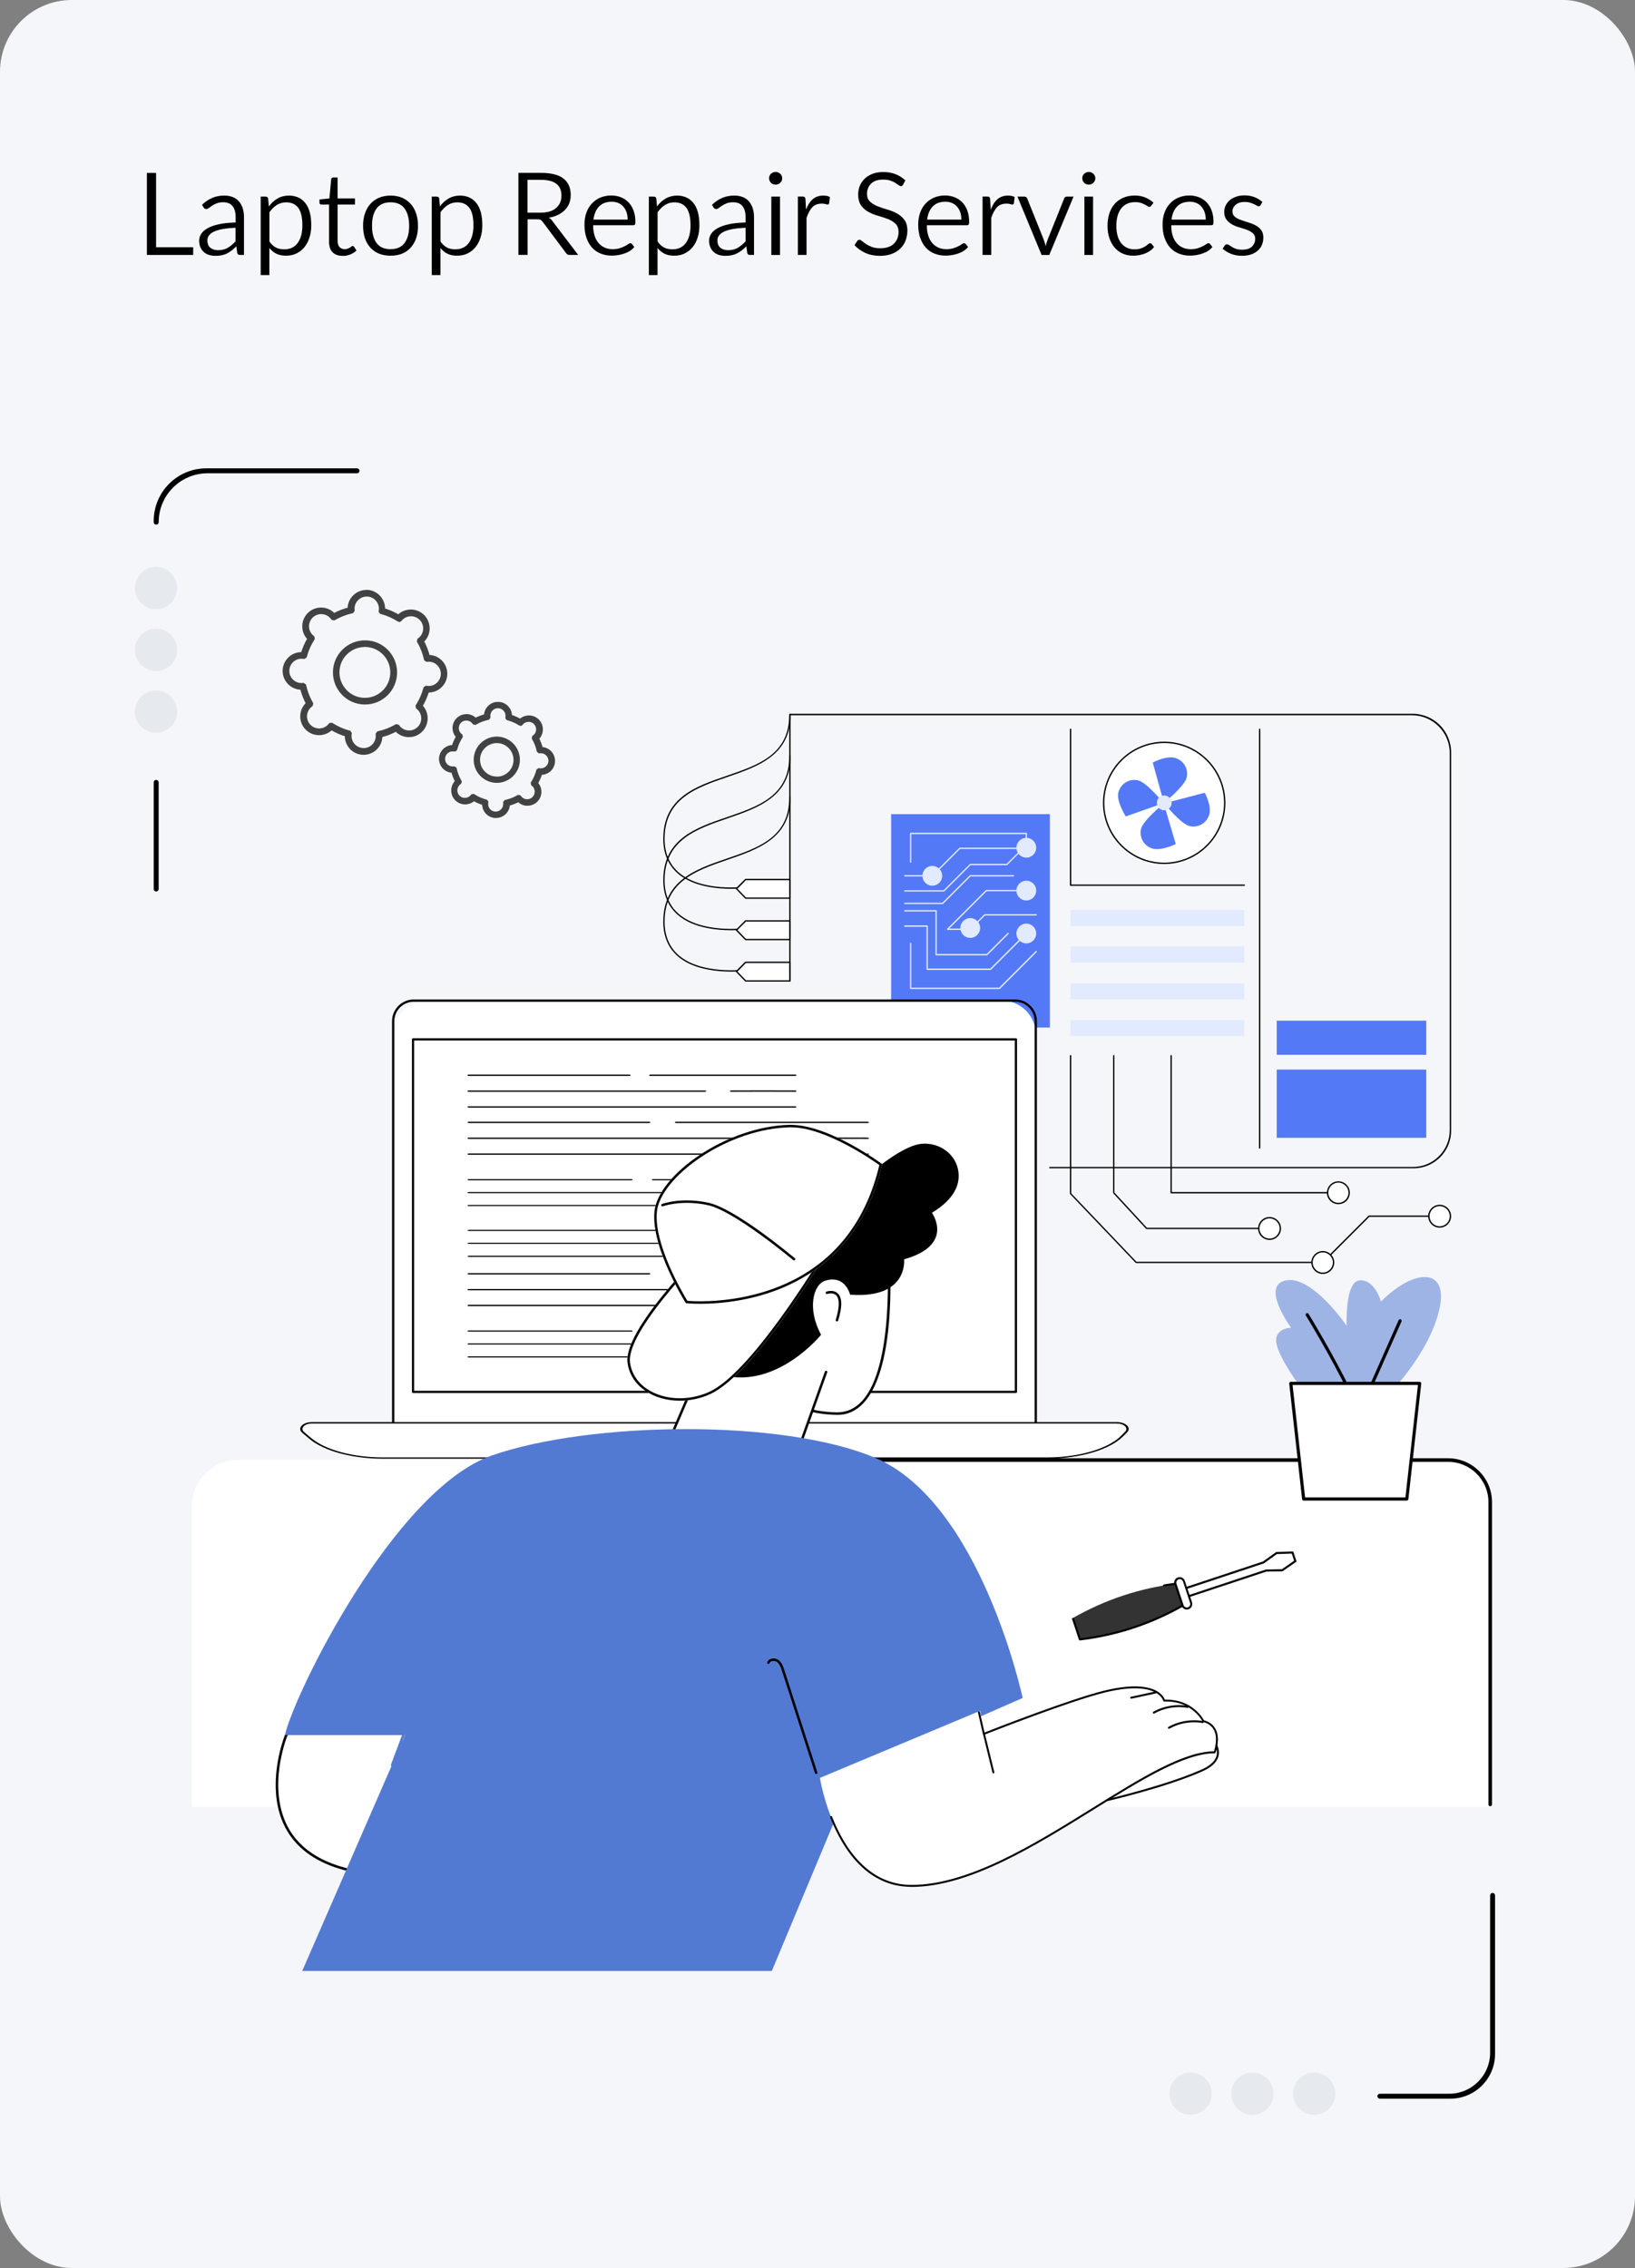 <?xml version="1.0" encoding="UTF-8"?>
<svg id="Layer_2" xmlns="http://www.w3.org/2000/svg" viewBox="0 0 324 449.45">
  <rect x="0" y="0" width="324" height="449.45" fill="#808080" stroke="none"/>
  <defs>
    <style>
      .cls-1 {
        fill: #e2eaff;
      }

      .cls-2 {
        fill: #f5f6fa;
      }

      .cls-3 {
        stroke-width: .25px;
      }

      .cls-3, .cls-4 {
        stroke: #000;
        stroke-miterlimit: 10;
      }

      .cls-5 {
        fill: #fff;
      }

      .cls-6 {
        fill: #424242;
      }

      .cls-7 {
        fill: #5479f7;
      }

      .cls-8 {
        fill: #537ad3;
      }

      .cls-4 {
        stroke-width: .5px;
      }

      .cls-9 {
        fill: #333;
      }

      .cls-10 {
        fill: #e6eaef;
      }

      .cls-11 {
        fill: #9eb4e5;
      }
    </style>
  </defs>
  <g id="Layer_1-2" data-name="Layer_1">
    <g id="Class_access_code">
      <rect class="cls-2" y="0" width="324" height="449.45" rx="14.23" ry="14.23"/>
      <g>
        <path d="M38.28,49v1.52h-9.17v-16.25h1.82v14.73h7.35Z"/>
        <path d="M40.03,40.58c.63-.6,1.3-1.05,2.02-1.36.71-.31,1.51-.46,2.39-.46,1.29,0,2.27.4,2.93,1.18s.98,1.83.98,3.13v7.45h-.72c-.18,0-.32-.02-.41-.07-.09-.05-.16-.16-.21-.32l-.17-1.32c-.3.3-.6.57-.9.8-.3.23-.61.43-.93.6-.32.17-.68.29-1.06.37-.38.08-.81.12-1.27.12-.43,0-.84-.06-1.23-.17-.39-.12-.73-.3-1.02-.55-.29-.25-.52-.56-.7-.94-.17-.37-.26-.83-.26-1.36,0-.46.13-.91.4-1.33s.69-.8,1.26-1.12c.57-.32,1.32-.59,2.23-.79s2.03-.32,3.34-.35v-1.02c0-.98-.21-1.72-.62-2.23-.42-.51-1.02-.76-1.82-.76-.51,0-.95.07-1.31.21-.36.14-.66.3-.91.46-.25.17-.47.32-.65.46-.18.14-.35.21-.5.21-.25,0-.43-.11-.55-.32l-.3-.52ZM46.68,45.14c-1.98.08-3.4.34-4.27.76s-1.31.99-1.31,1.71.2,1.2.61,1.51.89.46,1.46.46c.8,0,1.46-.16,1.99-.49.53-.32,1.04-.74,1.52-1.26v-2.69Z"/>
        <path d="M53.29,40.9c.48-.67,1.05-1.19,1.72-1.57.66-.38,1.41-.57,2.24-.57,1.38,0,2.46.5,3.25,1.48.79.99,1.18,2.46,1.18,4.42,0,.85-.11,1.64-.34,2.37s-.55,1.37-.98,1.91c-.43.54-.96.96-1.57,1.27-.62.31-1.32.46-2.12.46-.75,0-1.38-.13-1.91-.39-.52-.26-.98-.64-1.38-1.13v5.36h-1.72v-15.55h.97c.28,0,.45.12.5.37l.15,1.57ZM53.39,47.86c.4.57.83.96,1.3,1.2.46.23,1.01.35,1.62.35,1.18,0,2.08-.42,2.69-1.27s.92-2,.92-3.46c0-1.61-.27-2.78-.82-3.5-.55-.72-1.34-1.08-2.37-1.08-.7,0-1.32.17-1.87.52-.55.35-1.04.83-1.47,1.45v5.81Z"/>
        <path d="M67.9,50.7c-.86,0-1.53-.23-1.99-.7-.46-.46-.7-1.16-.7-2.09v-7.38h-1.5c-.27,0-.4-.12-.4-.35v-.65l1.97-.2.35-3.84c.05-.22.2-.32.45-.32h.82v4.16h3.44v1.2h-3.44v7.25c0,.53.13.93.4,1.2.27.27.6.4,1,.4.23,0,.44-.03.61-.1.17-.07.32-.14.45-.22.12-.08.23-.16.31-.22.08-.07.15-.1.2-.1.1,0,.19.05.28.15l.5.75c-.33.33-.74.59-1.23.79-.49.19-.99.29-1.51.29Z"/>
        <path d="M77.39,38.76c.85,0,1.6.14,2.27.42.66.28,1.23.69,1.71,1.21s.83,1.15,1.08,1.88c.25.73.38,1.55.38,2.47,0,1.83-.48,3.27-1.45,4.34s-2.29,1.59-3.99,1.59-3.02-.53-3.99-1.59-1.45-2.51-1.45-4.34c0-.91.12-1.74.38-2.47.25-.73.61-1.36,1.08-1.88.47-.52,1.04-.93,1.71-1.21.66-.28,1.42-.42,2.27-.42ZM77.39,49.38c1.25,0,2.17-.41,2.78-1.23.61-.82.91-1.96.91-3.4s-.3-2.6-.91-3.43c-.61-.82-1.53-1.23-2.78-1.23s-2.17.41-2.77,1.23c-.6.82-.9,1.96-.9,3.43s.3,2.58.9,3.4c.6.82,1.52,1.23,2.77,1.23Z"/>
        <path d="M87.19,40.9c.48-.67,1.05-1.19,1.72-1.57.66-.38,1.41-.57,2.24-.57,1.38,0,2.46.5,3.25,1.48.79.99,1.18,2.46,1.18,4.42,0,.85-.11,1.64-.34,2.37s-.55,1.37-.98,1.91c-.43.54-.96.96-1.57,1.27-.62.31-1.32.46-2.12.46-.75,0-1.38-.13-1.91-.39-.52-.26-.98-.64-1.38-1.13v5.36h-1.72v-15.55h.97c.28,0,.45.12.5.37l.15,1.57ZM87.29,47.86c.4.57.83.96,1.3,1.2.46.23,1,.35,1.62.35,1.18,0,2.08-.42,2.69-1.27.61-.85.92-2,.92-3.46,0-1.61-.27-2.78-.82-3.5-.55-.72-1.34-1.08-2.37-1.08-.7,0-1.32.17-1.87.52-.55.35-1.04.83-1.47,1.45v5.81Z"/>
        <path d="M114.56,50.52h-1.64c-.37,0-.62-.13-.77-.4l-4.61-6.16c-.13-.18-.27-.31-.42-.39s-.38-.11-.7-.11h-1.87v7.05h-1.82v-16.25h4.49c2.01,0,3.49.38,4.45,1.13.96.76,1.43,1.84,1.43,3.25,0,1.2-.39,2.19-1.17,2.98-.78.79-1.84,1.3-3.19,1.53.13.08.27.17.4.26.13.09.24.22.32.39l5.11,6.71ZM107.08,42.15c1.35,0,2.38-.3,3.1-.91.72-.61,1.08-1.43,1.08-2.48,0-2.08-1.35-3.12-4.06-3.12h-2.67v6.51h2.54Z"/>
        <path d="M117.55,44.64c-.02.63.05,1.23.2,1.81.15.57.38,1.08.7,1.51.32.43.72.78,1.21,1.03.49.26,1.07.39,1.73.39.55,0,1.02-.06,1.41-.19.39-.12.72-.26,1-.4.27-.14.5-.27.67-.4.17-.12.31-.19.41-.19.15,0,.27.06.37.17l.45.57c-.45.57-1.08.99-1.91,1.28-.82.29-1.67.44-2.53.44-.8,0-1.53-.13-2.21-.4-.67-.27-1.25-.66-1.72-1.18-.47-.52-.84-1.17-1.11-1.94-.27-.77-.4-1.66-.4-2.66,0-.81.12-1.57.36-2.27.24-.7.59-1.3,1.05-1.82.46-.51,1.02-.92,1.68-1.21.67-.29,1.41-.44,2.24-.44.68,0,1.31.12,1.89.35s1.08.57,1.51,1.01.76.98,1,1.63c.24.65.36,1.39.36,2.22,0,.27-.03.45-.09.54-.06.09-.17.14-.34.14h-7.95ZM124.38,43.52c0-1.06-.29-1.92-.86-2.57-.57-.65-1.34-.97-2.3-.97-1.08,0-1.92.32-2.52.95-.6.63-.96,1.5-1.1,2.59h6.78Z"/>
        <path d="M130.21,40.9c.48-.67,1.05-1.19,1.72-1.57.67-.38,1.41-.57,2.24-.57,1.38,0,2.46.5,3.25,1.48.79.99,1.18,2.46,1.18,4.42,0,.85-.11,1.64-.34,2.37-.22.73-.55,1.37-.98,1.91-.43.54-.96.96-1.57,1.27-.62.31-1.32.46-2.12.46-.75,0-1.38-.13-1.91-.39-.52-.26-.98-.64-1.38-1.13v5.36h-1.72v-15.55h.97c.28,0,.45.12.5.37l.15,1.57ZM130.31,47.86c.4.57.83.96,1.3,1.2.47.23,1,.35,1.62.35,1.18,0,2.08-.42,2.69-1.27.61-.85.92-2,.92-3.46,0-1.61-.28-2.78-.82-3.5-.55-.72-1.34-1.08-2.37-1.08-.7,0-1.32.17-1.87.52-.55.35-1.04.83-1.47,1.45v5.81Z"/>
        <path d="M141.1,40.58c.63-.6,1.3-1.05,2.02-1.36s1.51-.46,2.39-.46c1.3,0,2.27.4,2.93,1.18.66.79.98,1.83.98,3.13v7.45h-.72c-.18,0-.32-.02-.41-.07s-.16-.16-.21-.32l-.18-1.32c-.3.3-.6.57-.9.8s-.61.43-.94.6c-.32.17-.68.29-1.06.37-.38.08-.81.12-1.27.12-.43,0-.84-.06-1.23-.17s-.73-.3-1.02-.55c-.29-.25-.52-.56-.7-.94-.18-.37-.26-.83-.26-1.36,0-.46.13-.91.4-1.33s.69-.8,1.26-1.12c.57-.32,1.32-.59,2.23-.79s2.03-.32,3.34-.35v-1.02c0-.98-.21-1.72-.62-2.23-.42-.51-1.02-.76-1.82-.76-.52,0-.95.07-1.31.21-.36.14-.66.3-.91.46-.25.17-.46.32-.65.46-.18.14-.35.21-.5.21-.25,0-.43-.11-.55-.32l-.3-.52ZM147.76,45.14c-1.98.08-3.4.34-4.28.76s-1.31.99-1.31,1.71.2,1.2.61,1.51c.41.31.89.46,1.46.46.8,0,1.46-.16,1.99-.49.53-.32,1.04-.74,1.52-1.26v-2.69Z"/>
        <path d="M155.01,35.32c0,.35-.13.65-.39.9-.26.25-.55.37-.89.37-.38,0-.7-.12-.95-.37-.25-.25-.38-.55-.38-.9s.12-.64.38-.88c.25-.24.56-.36.95-.36.33,0,.63.12.89.36.26.24.39.54.39.88ZM154.57,38.96v11.57h-1.72v-11.57h1.72Z"/>
        <path d="M159.73,41.55c.33-.9.77-1.59,1.32-2.07.55-.48,1.25-.72,2.09-.72.25,0,.49.02.71.06.22.04.43.12.61.24l-.15,1.22c-.05.17-.14.25-.27.25-.12,0-.27-.03-.46-.09-.19-.06-.43-.09-.71-.09-.81,0-1.45.24-1.89.71-.45.47-.83,1.18-1.15,2.11v7.35h-1.72v-11.57h.95c.2,0,.33.04.4.11.07.07.12.19.15.34l.12,2.14Z"/>
        <path d="M178.94,36.64c-.12.17-.26.25-.42.25-.12,0-.26-.07-.44-.2-.17-.13-.39-.28-.66-.45-.27-.17-.59-.32-.98-.45-.39-.13-.86-.2-1.41-.2-1.08,0-1.89.27-2.42.81-.53.54-.8,1.21-.8,2.01,0,.67.2,1.18.6,1.55.4.37.89.67,1.48.91.59.24,1.23.46,1.92.65.69.19,1.33.45,1.92.77.59.32,1.08.75,1.48,1.27.4.52.6,1.23.6,2.13,0,.71-.12,1.38-.36,1.99-.24.62-.59,1.15-1.06,1.6-.47.45-1.04.8-1.71,1.05s-1.44.37-2.31.37c-1.06,0-2.02-.19-2.87-.57-.85-.38-1.57-.9-2.17-1.55l.55-.82c.12-.17.27-.25.45-.25.13,0,.3.09.5.26.2.17.46.37.77.58.32.22.7.41,1.16.59.46.17,1.02.26,1.68.26,1.15,0,2.04-.29,2.67-.88.63-.59.95-1.38.95-2.36,0-.7-.2-1.24-.6-1.62-.4-.38-.89-.69-1.48-.92-.59-.23-1.23-.44-1.92-.64-.69-.19-1.33-.44-1.92-.76-.59-.32-1.08-.74-1.48-1.28-.4-.54-.6-1.29-.6-2.26,0-.57.11-1.11.32-1.65.22-.53.54-1,.96-1.41s.94-.73,1.56-.97c.61-.24,1.32-.36,2.12-.36,1.78,0,3.24.56,4.39,1.67l-.47.87Z"/>
        <path d="M183.68,44.64c-.02.63.05,1.23.2,1.81.15.57.38,1.08.7,1.51.32.43.72.78,1.21,1.03.49.26,1.07.39,1.73.39.55,0,1.02-.06,1.41-.19.39-.12.72-.26,1-.4.27-.14.5-.27.67-.4.17-.12.31-.19.41-.19.15,0,.28.06.38.17l.45.57c-.45.57-1.08.99-1.91,1.28-.82.29-1.67.44-2.53.44-.8,0-1.53-.13-2.21-.4-.67-.27-1.25-.66-1.72-1.18-.47-.52-.84-1.17-1.11-1.94-.27-.77-.4-1.66-.4-2.66,0-.81.12-1.57.36-2.27.24-.7.59-1.3,1.05-1.82.46-.51,1.02-.92,1.68-1.21.66-.29,1.41-.44,2.24-.44.68,0,1.31.12,1.89.35s1.08.57,1.51,1.01.76.98,1,1.63c.24.65.36,1.39.36,2.22,0,.27-.03.45-.09.54-.06.09-.17.14-.34.14h-7.95ZM190.51,43.52c0-1.06-.29-1.92-.86-2.57-.57-.65-1.34-.97-2.31-.97-1.08,0-1.92.32-2.52.95-.6.63-.96,1.5-1.1,2.59h6.78Z"/>
        <path d="M196.34,41.55c.33-.9.77-1.59,1.32-2.07.55-.48,1.25-.72,2.09-.72.25,0,.49.02.71.06.22.04.43.12.61.24l-.15,1.22c-.05.17-.14.25-.28.25-.12,0-.27-.03-.46-.09-.19-.06-.43-.09-.71-.09-.81,0-1.45.24-1.89.71-.45.47-.83,1.18-1.15,2.11v7.35h-1.72v-11.57h.95c.2,0,.33.04.4.11.07.07.12.19.15.34l.12,2.14Z"/>
        <path d="M212.74,38.96l-4.81,11.57h-1.52l-4.79-11.57h1.4c.13,0,.24.04.34.11.09.07.15.15.19.24l3.27,8.15c.17.43.3.89.4,1.37.03-.23.09-.46.16-.68.07-.22.15-.45.24-.69l3.27-8.15c.08-.23.26-.35.52-.35h1.35Z"/>
        <path d="M217.06,35.32c0,.35-.13.65-.39.9s-.55.37-.88.37c-.38,0-.7-.12-.95-.37-.25-.25-.37-.55-.37-.9s.12-.64.37-.88c.25-.24.56-.36.95-.36.33,0,.63.12.88.36s.39.54.39.88ZM216.61,38.96v11.57h-1.72v-11.57h1.72Z"/>
        <path d="M228.1,40.8c-.05.05-.1.1-.15.14-.05.04-.12.06-.2.06-.1,0-.22-.05-.36-.15-.14-.1-.32-.21-.54-.32-.22-.12-.47-.22-.77-.32s-.67-.15-1.12-.15c-1.21,0-2.14.42-2.78,1.25-.64.83-.96,1.98-.96,3.44s.33,2.67.98,3.46c.66.8,1.53,1.2,2.63,1.2.51,0,.94-.06,1.28-.19.34-.12.62-.26.85-.41s.4-.29.54-.41c.13-.12.27-.19.4-.19.17,0,.28.06.35.17l.45.57c-.45.57-1.04.99-1.78,1.28-.74.29-1.53.44-2.38.44-.73,0-1.4-.13-2.02-.4s-1.15-.65-1.6-1.16c-.45-.51-.8-1.13-1.06-1.87s-.39-1.57-.39-2.51c0-.86.12-1.66.35-2.39.23-.73.58-1.36,1.03-1.89.46-.53,1.02-.95,1.7-1.25.67-.3,1.44-.45,2.31-.45.8,0,1.5.13,2.11.39s1.14.6,1.61,1.03l-.47.62Z"/>
        <path d="M232.11,44.64c-.02.63.05,1.23.2,1.81s.38,1.08.7,1.51c.31.43.72.78,1.21,1.03.49.26,1.07.39,1.73.39.55,0,1.02-.06,1.41-.19.39-.12.72-.26,1-.4.28-.14.5-.27.67-.4.17-.12.31-.19.41-.19.15,0,.27.06.37.17l.45.57c-.45.57-1.08.99-1.91,1.28-.82.29-1.67.44-2.53.44-.8,0-1.53-.13-2.21-.4s-1.25-.66-1.72-1.18-.84-1.17-1.11-1.94c-.27-.77-.4-1.66-.4-2.66,0-.81.12-1.57.36-2.27.24-.7.59-1.3,1.05-1.82.46-.51,1.02-.92,1.68-1.21.67-.29,1.41-.44,2.24-.44.68,0,1.31.12,1.89.35.58.23,1.08.57,1.51,1.01s.76.98,1,1.63c.24.65.36,1.39.36,2.22,0,.27-.03.45-.09.54-.06.09-.17.14-.34.14h-7.95ZM238.94,43.52c0-1.06-.29-1.92-.86-2.57-.57-.65-1.34-.97-2.31-.97-1.08,0-1.92.32-2.52.95-.6.63-.96,1.5-1.1,2.59h6.78Z"/>
        <path d="M249.78,40.68c-.07.08-.12.14-.17.16-.05.02-.12.04-.22.04s-.22-.05-.36-.14c-.14-.09-.32-.19-.54-.29-.22-.1-.47-.2-.77-.29-.3-.09-.66-.14-1.07-.14-.75,0-1.34.18-1.77.55-.43.37-.65.81-.65,1.35,0,.43.15.77.45,1.02.3.25.68.46,1.13.62s.95.33,1.48.49c.53.16,1.03.35,1.48.59.46.23.83.54,1.13.92.3.38.45.89.45,1.52,0,.51-.09.99-.27,1.43-.18.44-.46.82-.82,1.15-.37.32-.81.58-1.33.76s-1.13.27-1.83.27c-.8,0-1.52-.13-2.16-.39-.64-.26-1.19-.59-1.66-1.01l.4-.62c.07-.08.13-.14.2-.19.07-.04.17-.06.3-.06.12,0,.25.05.4.16.15.11.34.23.56.37s.5.27.82.37c.32.11.73.16,1.21.16.88,0,1.53-.21,1.95-.64.42-.42.62-.93.62-1.51,0-.47-.15-.83-.46-1.1-.31-.27-.69-.49-1.13-.66s-.94-.34-1.48-.49c-.54-.15-1.04-.34-1.48-.59-.45-.24-.83-.56-1.13-.95-.31-.39-.46-.91-.46-1.56,0-.43.09-.84.27-1.23.18-.39.44-.74.79-1.04.34-.3.76-.54,1.26-.72.5-.18,1.07-.27,1.72-.27.73,0,1.39.12,1.97.35s1.1.55,1.55.95l-.35.62Z"/>
      </g>
      <g>
        <g>
          <path class="cls-4" d="M30.95,176.42c-.13,0-.24-.11-.24-.24v-21.14c0-.13.11-.24.24-.24s.24.11.24.24v21.14c0,.13-.11.24-.24.24Z"/>
          <path class="cls-4" d="M30.95,103.73c-.13,0-.24-.11-.24-.24v-.24c0-5.63,4.56-10.19,10.19-10.19h29.85c.13,0,.24.11.24.24s-.11.24-.24.24h-29.61c-5.49,0-9.94,4.45-9.94,9.94h0c0,.13-.11.24-.24.24Z"/>
          <g>
            <ellipse class="cls-10" cx="30.92" cy="116.54" rx="4.19" ry="4.2"/>
            <ellipse class="cls-10" cx="30.92" cy="128.79" rx="4.19" ry="4.2"/>
            <ellipse class="cls-10" cx="30.92" cy="141.04" rx="4.19" ry="4.2"/>
          </g>
        </g>
        <g>
          <path class="cls-4" d="M287.4,415.65h-13.96c-.13,0-.24-.11-.24-.24s.11-.24.24-.24h13.72c4.63,0,8.38-3.75,8.38-8.38v-31.18c0-.13.11-.24.24-.24s.24.11.24.24v31.42c0,4.76-3.86,8.62-8.62,8.62Z"/>
          <g>
            <ellipse class="cls-10" cx="235.94" cy="414.91" rx="4.2" ry="4.19"/>
            <ellipse class="cls-10" cx="248.19" cy="414.91" rx="4.2" ry="4.19"/>
            <ellipse class="cls-10" cx="260.43" cy="414.91" rx="4.2" ry="4.19"/>
          </g>
        </g>
        <g>
          <path class="cls-6" d="M72.61,117.49h.07c1.74.04,3.13,1.49,3.09,3.23,0,.09,0,.19-.02.3,1.16.32,2.27.81,3.3,1.45l.21-.22c1.26-1.2,3.26-1.16,4.47.1,1.2,1.26,1.16,3.26-.1,4.47l-.23.2c.59,1.05,1.03,2.18,1.3,3.36.11,0,.21-.01.3,0,.84.02,1.63.37,2.21.98.58.61.89,1.41.88,2.25-.02.84-.37,1.63-.98,2.21-.61.58-1.41.89-2.25.88-.09,0-.19,0-.3-.02-.32,1.16-.81,2.27-1.45,3.3l.22.21c1.2,1.26,1.16,3.26-.1,4.47-.61.58-1.41.89-2.26.88-.84-.02-1.63-.37-2.21-.98l-.2-.23c-1.05.59-2.18,1.03-3.36,1.3,0,.11.01.21,0,.3-.02.84-.37,1.63-.98,2.21-.61.58-1.41.89-2.25.88-.84-.02-1.63-.37-2.21-.98-.58-.61-.89-1.41-.87-2.25,0-.09,0-.19.02-.3-1.16-.32-2.27-.81-3.3-1.45l-.21.22c-1.26,1.2-3.26,1.16-4.47-.1-1.2-1.26-1.16-3.26.1-4.47l.23-.2c-.59-1.05-1.03-2.18-1.3-3.36-.11,0-.21.01-.3,0-1.74-.04-3.13-1.49-3.09-3.23.04-1.72,1.45-3.09,3.16-3.09h.07c.09,0,.19.01.3.02.32-1.16.81-2.27,1.45-3.3l-.22-.21c-.58-.61-.89-1.41-.88-2.26.02-.84.37-1.63.98-2.21.61-.58,1.41-.89,2.25-.87.84.02,1.63.37,2.21.98l.2.23c1.05-.59,2.18-1.03,3.36-1.3,0-.11-.01-.21,0-.3.04-1.72,1.45-3.09,3.16-3.09ZM79.06,122.69h-.05c-1.05-.68-2.19-1.18-3.39-1.51l-.07-.1c.02-.13.03-.25.03-.36.04-1.64-1.27-3.01-2.91-3.04-1.64-.04-3.01,1.27-3.04,2.91,0,.11,0,.23.02.36l-.07.1c-1.21.27-2.38.72-3.46,1.34l-.12-.02c-.08-.11-.16-.2-.23-.28-.55-.58-1.29-.9-2.09-.92-.8-.02-1.55.28-2.12.82s-.9,1.29-.92,2.09c-.02.8.27,1.55.82,2.12.08.08.16.16.27.24l.02.12c-.67,1.05-1.17,2.19-1.5,3.39l-.1.07c-.13-.02-.25-.03-.36-.03-1.64-.04-3.01,1.27-3.04,2.91-.04,1.64,1.27,3.01,2.91,3.04.11,0,.23,0,.36-.02l.1.07c.27,1.21.72,2.38,1.34,3.46l-.02.12c-.11.08-.2.16-.28.23-1.19,1.13-1.23,3.02-.1,4.21,1.13,1.19,3.02,1.23,4.21.09.08-.08.16-.16.24-.27l.12-.02c1.05.67,2.19,1.17,3.39,1.5l.07.1c-.02.14-.03.25-.03.36-.02.8.27,1.55.82,2.12.55.58,1.29.9,2.09.92.8.02,1.55-.27,2.12-.82.57-.55.9-1.29.92-2.09,0-.11,0-.23-.02-.36l.07-.1c1.21-.27,2.38-.72,3.46-1.34l.12.02c.08.11.16.2.23.28.55.58,1.29.9,2.09.92.8.02,1.55-.27,2.12-.82,1.19-1.13,1.23-3.02.09-4.21-.08-.08-.16-.16-.27-.24l-.02-.12c.67-1.05,1.17-2.19,1.5-3.39l.1-.07c.13.02.25.03.36.03.79.02,1.55-.28,2.12-.82.57-.55.9-1.29.92-2.09.02-.8-.27-1.55-.82-2.13-.55-.57-1.29-.9-2.09-.92-.11,0-.23,0-.36.02l-.1-.07c-.27-1.21-.72-2.38-1.34-3.46l.02-.12c.11-.08.2-.16.28-.23,1.19-1.13,1.23-3.02.09-4.21-1.13-1.19-3.02-1.23-4.21-.1-.08.08-.16.16-.24.27l-.07.03ZM72.32,127.46h.13c1.55.04,2.99.67,4.06,1.79,2.21,2.31,2.12,5.98-.18,8.19-1.12,1.07-2.58,1.64-4.13,1.6-1.55-.03-2.99-.67-4.06-1.79-1.07-1.12-1.64-2.59-1.6-4.13.03-1.55.67-2.99,1.79-4.06,1.09-1.04,2.5-1.6,4-1.6ZM72.33,138.86c1.45,0,2.82-.55,3.87-1.55,2.24-2.14,2.32-5.69.18-7.93-1.04-1.08-2.43-1.7-3.93-1.73-1.5-.03-2.92.52-4,1.55l-.06-.07.06.07c-1.08,1.04-1.7,2.43-1.73,3.93-.03,1.5.52,2.92,1.55,4,1.04,1.08,2.43,1.7,3.93,1.73h.13Z"/>
          <path class="cls-6" d="M72.61,117.49v.57s.06,0,.06,0h0c1.41.03,2.54,1.19,2.53,2.59v.05s0,0,0,0l-.02.25-.06.49.47.13c1.11.31,2.17.78,3.15,1.39l.4.25.53-.56-.41-.39.39.41c.5-.48,1.14-.72,1.79-.72.69,0,1.37.27,1.87.8.48.5.72,1.14.72,1.79,0,.69-.27,1.37-.8,1.87l.39.41-.37-.43-.23.2-.35.3.23.41c.57,1.01.99,2.09,1.25,3.21l.11.48.49-.04h.2s.07,0,.07,0l-.02-.57v.57c.68.02,1.32.3,1.8.8.47.49.72,1.12.72,1.79v.05s0,0,0,0c-.02.7-.3,1.33-.8,1.82-.49.47-1.12.72-1.79.72h-.03v.11s0-.11,0-.11h0s0,.11,0,.11v-.11s0,0,0,0h-.02s-.25-.02-.25-.02l-.48-.06-.13.47c-.31,1.11-.78,2.17-1.39,3.15l-.25.4.56.53.39-.41-.41.39c.48.5.72,1.14.72,1.79,0,.69-.27,1.37-.8,1.87-.49.47-1.12.72-1.79.72h-.03v.11s0-.11,0-.11h0s0,.11,0,.11v-.11s0,0,0,0h-.02c-.7-.02-1.33-.3-1.82-.8l-.41.39.43-.37-.2-.23-.3-.35-.41.23c-1.01.57-2.09.99-3.21,1.25l-.48.11.04.49v.2s0,.04,0,.04h0c-.02.7-.3,1.34-.8,1.82-.49.47-1.12.72-1.79.72h-.03v.11s0-.11,0-.11h0s0,.11,0,.11v-.11s0,0,0,0h-.02c-.7-.02-1.33-.3-1.82-.8-.47-.49-.72-1.12-.72-1.79v-.06s0,0,0,0l.02-.25.06-.48-.47-.13c-1.11-.31-2.17-.78-3.15-1.39l-.4-.25-.53.56.41.39-.39-.41c-.5.48-1.14.72-1.79.72-.69,0-1.36-.27-1.87-.8-.48-.5-.72-1.14-.72-1.79,0-.69.27-1.36.8-1.88l-.39-.41.37.43.23-.2.35-.3-.23-.41c-.57-1.01-.99-2.09-1.25-3.21l-.11-.48-.49.04h-.2s-.02,0-.02,0v.2s.02-.2.02-.2h-.02s0,.2,0,.2l.02-.2h-.02s-.02,0-.02,0c-1.41-.03-2.53-1.19-2.53-2.59v-.06s0,0,0,0c.03-1.41,1.19-2.53,2.59-2.53h.07s0-.57,0-.57v.57s.23.02.23.02l.48.06.13-.47c.31-1.11.78-2.17,1.39-3.15l.25-.39-.56-.53-.39.41.41-.39c-.47-.49-.72-1.12-.72-1.79v-.06s0,0,0,0c.02-.7.3-1.33.8-1.82.49-.47,1.12-.72,1.79-.72h.07s0-.57,0-.57v.57c.68.02,1.32.3,1.8.8l.41-.39-.43.37.2.23.3.35.41-.23c1.01-.57,2.09-.99,3.21-1.25l.48-.11-.04-.49v-.2s0-.05,0-.05h-.57s.57,0,.57,0c.03-1.41,1.19-2.53,2.59-2.53v-.57s0,.57,0,.57v-.57s0-.57,0-.57c-2.02,0-3.68,1.62-3.73,3.64h0s0,.07,0,.07v.29s.58-.04.58-.04l-.13-.55c-1.23.28-2.41.74-3.51,1.36l.28.49.43-.37-.2-.23h0s-.01-.02-.01-.02c-.68-.72-1.62-1.13-2.61-1.15h-.09c-.96,0-1.88.37-2.57,1.03-.72.68-1.13,1.62-1.15,2.61h0s0,.09,0,.09c0,.96.37,1.88,1.03,2.57h.01s.23.23.23.23l.39-.41-.48-.3c-.67,1.07-1.18,2.23-1.52,3.45l.55.15.07-.56c-.12-.01-.24-.02-.36-.03h-.08s0,0,0,0c-2.02,0-3.68,1.62-3.73,3.64h0s0,.09,0,.09c0,2.02,1.62,3.68,3.64,3.73v-.57s-.04.57-.04.57h.11s.29,0,.29,0l-.04-.57-.55.13c.28,1.23.74,2.41,1.36,3.51l.49-.28-.37-.43-.23.2-.02.02h0c-.76.73-1.15,1.72-1.15,2.7,0,.92.34,1.86,1.03,2.57.73.77,1.72,1.15,2.7,1.15.92,0,1.86-.34,2.58-1.03h0s.22-.24.22-.24l-.41-.39-.3.48c1.07.67,2.23,1.18,3.45,1.52l.15-.55-.56-.07c-.02.12-.03.24-.03.36h0s0,.09,0,.09c0,.96.37,1.88,1.03,2.57.68.72,1.62,1.13,2.61,1.15v-.57s-.04.57-.04.57h.12c.96,0,1.88-.36,2.58-1.03.72-.68,1.13-1.62,1.15-2.61h0s0-.07,0-.07v-.29s-.58.04-.58.04l.13.55c1.23-.28,2.41-.74,3.51-1.36l-.28-.5-.43.37.2.23h0s.01.02.01.02c.68.72,1.62,1.13,2.61,1.15v-.57s-.04.57-.04.57h.12c.96,0,1.88-.36,2.57-1.03.76-.73,1.15-1.71,1.15-2.7,0-.92-.34-1.86-1.03-2.58h0s-.24-.23-.24-.23l-.39.41.48.3c.67-1.07,1.18-2.23,1.52-3.45l-.55-.15-.07.56c.12.01.24.02.36.03v-.57s-.04.57-.04.57h.12c.96,0,1.88-.36,2.58-1.03.72-.68,1.13-1.62,1.15-2.61h-.57s.57,0,.57,0v-.09c0-.96-.37-1.88-1.03-2.57-.68-.72-1.62-1.13-2.61-1.15h-.03s-.04,0-.04,0h-.29s.04.58.04.58l.55-.13c-.28-1.23-.74-2.41-1.36-3.51l-.49.28.37.43.23-.2h0s.01-.02.01-.02c.77-.73,1.15-1.71,1.15-2.7,0-.92-.34-1.86-1.03-2.58-.73-.76-1.71-1.15-2.7-1.15-.92,0-1.86.34-2.58,1.03h0s-.22.24-.22.24l.41.39.3-.48c-1.07-.67-2.23-1.18-3.45-1.52l-.15.55.56.07c.02-.13.03-.24.03-.36h-.57s.57,0,.57,0v-.09c0-2.02-1.61-3.68-3.64-3.73h-.08s0,0,0,0v.57ZM79.06,122.69l.16-.55h-.05s-.16.53-.16.53l.3-.48c-1.1-.7-2.29-1.22-3.55-1.56l-.15.55.48-.31-.07-.1-.48.31.56.08c.02-.15.03-.29.04-.43v-.08c0-1.92-1.54-3.5-3.46-3.54h-.08c-1.92,0-3.5,1.54-3.54,3.46v.07c0,.12,0,.24.02.36l.57-.06-.46-.33-.07.1.46.33-.12-.55c-1.27.28-2.48.76-3.61,1.4l.28.49.11-.56-.12-.02-.11.56.46-.34c-.09-.12-.18-.23-.28-.33-.65-.68-1.54-1.07-2.48-1.09h-.08c-.92,0-1.79.35-2.45.98-.68.65-1.08,1.54-1.1,2.48v.08c0,.91.35,1.79.98,2.45.09.1.2.19.32.29l.36-.44-.56.09.02.12.56-.09-.48-.3c-.7,1.1-1.22,2.29-1.56,3.55l.55.15-.31-.47-.1.07.31.47.08-.56c-.15-.02-.29-.03-.43-.04h-.08c-1.92,0-3.5,1.54-3.54,3.46v.08c0,1.92,1.54,3.5,3.47,3.54v-.57s0,.57,0,.57h.07c.11,0,.24,0,.37-.02l-.06-.56-.33.46.1.07.33-.46-.55.12c.28,1.27.76,2.48,1.4,3.62l.49-.28-.56-.12-.02.12.56.12-.34-.46c-.12.09-.23.18-.33.28-.73.69-1.09,1.63-1.09,2.56,0,.88.33,1.77.98,2.45.69.73,1.63,1.1,2.56,1.09.88,0,1.76-.32,2.45-.98.1-.09.19-.2.29-.32l-.44-.36.09.56.12-.02-.09-.56-.3.48c1.1.7,2.29,1.22,3.55,1.56l.15-.55-.47.31.07.1.47-.31-.56-.08c-.02.15-.03.29-.04.43v.08c0,.91.35,1.79.98,2.45.65.68,1.54,1.07,2.48,1.09h.08c.91,0,1.79-.35,2.45-.98.68-.65,1.07-1.54,1.09-2.48v-.07c0-.12,0-.24-.02-.36l-.57.06.46.33.07-.1-.46-.33.12.55c1.27-.28,2.49-.76,3.61-1.4l-.28-.49-.11.56.12.02.11-.56-.45.34c.09.12.18.23.28.33.65.68,1.54,1.07,2.48,1.09h.08c.91,0,1.79-.35,2.45-.98.73-.69,1.09-1.63,1.09-2.56,0-.88-.33-1.76-.98-2.45-.1-.1-.2-.2-.32-.29l-.36.44.56-.09-.02-.12-.56.09.48.3c.7-1.1,1.22-2.29,1.56-3.55l-.55-.15.31.48.1-.07-.31-.48-.08.56c.15.02.29.03.43.04h.08c.91,0,1.79-.35,2.45-.98.68-.65,1.07-1.54,1.09-2.48v-.08c0-.91-.35-1.79-.98-2.45-.65-.68-1.54-1.07-2.48-1.09h-.07c-.12,0-.24,0-.35.02l.05.57.33-.46-.1-.07-.33.46.55-.12c-.28-1.27-.76-2.49-1.4-3.62l-.49.28.56.12.02-.12-.56-.12.34.45c.12-.09.23-.18.33-.28.73-.69,1.1-1.63,1.09-2.56,0-.88-.33-1.76-.98-2.45-.7-.73-1.63-1.1-2.56-1.09-.88,0-1.76.33-2.45.98-.1.09-.19.2-.29.32l.44.36-.24-.51-.07.03.24.51.16-.55-.16.55.24.51.07-.03.12-.05.08-.1.2-.22c.47-.44,1.06-.66,1.66-.66.64,0,1.27.25,1.74.74.45.47.67,1.06.67,1.67,0,.64-.25,1.27-.74,1.74l-.23.19-.17.13-.07.33-.04.21.11.19c.59,1.03,1.02,2.14,1.28,3.3l.05.21.27.2.17.12.21-.02c.11,0,.19-.01.26-.01h.06v-.57.57c.63.02,1.23.28,1.67.74.43.46.67,1.04.67,1.66v.05c-.02.65-.28,1.24-.74,1.69-.46.44-1.04.67-1.66.67h-.05c-.08,0-.18-.01-.29-.03l-.21-.03-.28.18-.18.12-.06.21c-.31,1.14-.79,2.23-1.43,3.24l-.12.18.05.33.03.21.17.14.22.2c.45.47.67,1.06.67,1.66,0,.64-.25,1.27-.74,1.74-.46.44-1.04.67-1.66.67h-.06c-.65-.02-1.24-.28-1.69-.75l-.19-.23-.13-.17-.33-.07-.21-.04-.19.11c-1.03.59-2.14,1.02-3.3,1.28l-.21.05-.2.27-.13.18.02.21v.25s.01.04.01.04c-.02.65-.28,1.24-.74,1.69-.46.44-1.04.67-1.66.67h-.05c-.65-.02-1.24-.28-1.69-.75-.43-.45-.67-1.04-.67-1.66v-.06c0-.08.01-.17.03-.29l.03-.21-.18-.28-.12-.18-.21-.06c-1.15-.31-2.23-.79-3.24-1.43l-.18-.11-.33.05-.21.03-.14.17-.2.22c-.47.45-1.06.67-1.66.67-.64,0-1.27-.25-1.74-.74-.45-.47-.67-1.06-.67-1.66,0-.64.25-1.27.74-1.74l.22-.19.17-.13.07-.33.04-.21-.11-.19c-.59-1.03-1.02-2.14-1.28-3.3l-.05-.21-.27-.2-.18-.13-.22.02h-.25s-.03.01-.03.01h0c-1.31-.03-2.36-1.11-2.35-2.41v-.06c.03-1.31,1.11-2.36,2.41-2.35h.07v-.57.57c.07,0,.16,0,.28.03l.21.03.28-.19.18-.12.06-.21c.31-1.14.79-2.23,1.43-3.24l.12-.18-.05-.33-.03-.21-.17-.14-.22-.2c-.43-.45-.67-1.04-.67-1.66v-.06c.02-.65.28-1.24.74-1.69.46-.43,1.04-.67,1.67-.67h.07v-.57s-.01.57-.01.57c.65.02,1.24.28,1.69.74l.19.23.13.17.33.07.21.04.19-.11c1.03-.59,2.14-1.02,3.3-1.28l.21-.05.2-.27.13-.17-.02-.21v-.25s-.01-.04-.01-.04c.03-1.3,1.11-2.35,2.41-2.35h.07v-.57s-.01.57-.01.57c1.31.03,2.36,1.11,2.36,2.41v.05c0,.08-.01.18-.03.29l-.03.21.18.28.12.18.21.06c1.14.31,2.23.79,3.24,1.43l.07.04.13.04.21.06.19-.09-.24-.51ZM72.32,127.46v.57s.13,0,.13,0v-.57s0,.57,0,.57c1.4.03,2.69.6,3.66,1.61.97,1.01,1.44,2.31,1.44,3.61,0,1.38-.54,2.75-1.61,3.78-.98.94-2.25,1.45-3.6,1.45h-.1s-.02,0-.02,0c-1.4-.03-2.69-.6-3.66-1.61-.94-.98-1.45-2.25-1.45-3.6v-.12c.03-1.4.6-2.69,1.61-3.66.98-.94,2.25-1.45,3.61-1.45v-.57.57s0-.57,0-.57v-.57c-1.64,0-3.2.62-4.39,1.76-1.23,1.17-1.93,2.76-1.96,4.45v.15c0,1.64.62,3.2,1.76,4.39,1.17,1.23,2.76,1.93,4.45,1.96v-.57s-.02.57-.02.57h.17c1.64,0,3.2-.62,4.39-1.76,1.3-1.24,1.96-2.92,1.96-4.6,0-1.58-.58-3.16-1.76-4.39-1.17-1.23-2.76-1.93-4.45-1.96h-.14s0,0,0,0v.57ZM72.33,138.86v.57c1.59,0,3.11-.61,4.26-1.71,1.27-1.21,1.91-2.84,1.91-4.47,0-1.53-.57-3.07-1.71-4.27-1.14-1.19-2.68-1.87-4.33-1.91h-.14c-1.59,0-3.11.61-4.26,1.71l.39.41.41-.39-.06-.07-.82.79.06.07.41-.39-.39-.41c-1.19,1.14-1.87,2.68-1.91,4.33v.14c0,1.59.61,3.11,1.71,4.26,1.14,1.19,2.68,1.87,4.33,1.91h.14s0,0,0,0v-.57s0-.57,0-.57h-.13s0,0,0,0c-1.35-.03-2.6-.58-3.53-1.56-.91-.95-1.4-2.17-1.4-3.48v-.12c.03-1.35.58-2.6,1.56-3.53l.41-.39-.46-.48-.82.79.06.07.39.41.41-.39c.95-.9,2.18-1.4,3.48-1.4h.12s0,0,0,0c1.35.03,2.6.58,3.53,1.56.93.98,1.39,2.23,1.39,3.48,0,1.33-.52,2.66-1.55,3.64-.95.91-2.17,1.4-3.48,1.4v.57s0-.57,0-.57v.57Z"/>
          <path class="cls-6" d="M98.65,139.64h.05c1.21.03,2.17,1.03,2.14,2.24l-.02.21c.81.22,1.58.56,2.29,1.01l.14-.15c.87-.84,2.26-.8,3.1.07.84.87.8,2.26-.07,3.1l-.16.14c.41.73.72,1.51.9,2.33h.21c.59,0,1.13.25,1.54.67.4.42.62.98.61,1.56-.01.59-.25,1.13-.68,1.54-.42.4-.98.62-1.56.61l-.21-.02c-.23.81-.56,1.58-1.01,2.29l.15.14c.84.87.8,2.26-.07,3.1-.42.4-.98.62-1.56.61-.59-.01-1.13-.25-1.54-.68l-.14-.16c-.73.41-1.51.72-2.33.9v.21c0,.59-.25,1.13-.67,1.54-.42.4-.98.62-1.56.61-.59-.01-1.13-.25-1.54-.68-.4-.42-.62-.98-.61-1.56l.02-.21c-.81-.23-1.58-.56-2.29-1.01l-.14.15c-.87.84-2.26.8-3.1-.07-.84-.87-.8-2.26.07-3.1l.16-.14c-.41-.73-.72-1.52-.9-2.33h-.21c-1.21-.02-2.17-1.03-2.14-2.23.03-1.19,1.01-2.14,2.19-2.14h.05s.21.02.21.02c.22-.81.56-1.58,1.01-2.29l-.15-.14c-.4-.42-.62-.98-.61-1.56.01-.59.25-1.13.68-1.54.42-.4.98-.62,1.56-.61.59.01,1.13.25,1.54.68l.14.16c.73-.41,1.51-.72,2.33-.9v-.21c.02-1.19,1-2.14,2.18-2.14ZM103.12,143.25h-.03c-.73-.47-1.52-.82-2.35-1.05l-.05-.07.02-.25c.03-1.14-.88-2.09-2.02-2.11-1.14-.02-2.09.88-2.11,2.02v.25s-.04.07-.04.07c-.84.19-1.65.5-2.4.93l-.08-.02-.16-.19c-.38-.4-.89-.63-1.45-.64-.55-.01-1.07.19-1.47.57s-.63.9-.64,1.45c-.01.55.19,1.07.57,1.47l.19.17v.08c-.45.73-.8,1.52-1.02,2.35l-.07.05-.25-.02c-1.14-.03-2.09.88-2.11,2.02s.88,2.09,2.02,2.11h.25s.07.04.07.04c.19.84.5,1.65.93,2.4l-.02.08-.19.16c-.82.79-.85,2.1-.07,2.92.79.82,2.1.85,2.92.07l.17-.19h.08c.73.45,1.52.8,2.35,1.02l.05.07-.02.25c-.01.55.19,1.08.57,1.47.38.4.89.62,1.45.64.55.01,1.07-.19,1.47-.57.4-.38.63-.9.64-1.45v-.25s.04-.07.04-.07c.84-.19,1.65-.5,2.4-.93l.08.02.16.19c.38.4.89.63,1.45.64.55.01,1.07-.19,1.47-.57.82-.79.85-2.1.07-2.92l-.19-.17v-.08c.45-.73.8-1.52,1.02-2.35l.07-.05.25.02c.55.01,1.07-.19,1.47-.57.4-.38.63-.89.64-1.45s-.19-1.07-.57-1.47c-.38-.4-.89-.63-1.45-.64h-.25s-.07-.04-.07-.04c-.19-.84-.5-1.65-.93-2.4l.02-.08.19-.16c.82-.79.85-2.1.07-2.92-.79-.82-2.1-.85-2.92-.07l-.17.19-.05.02ZM98.45,146.56h.09c1.07.02,2.07.47,2.81,1.24,1.53,1.6,1.47,4.15-.13,5.68-.78.74-1.79,1.14-2.87,1.11-1.07-.02-2.07-.46-2.81-1.24-.74-.78-1.14-1.79-1.11-2.87.02-1.07.46-2.07,1.24-2.81.75-.72,1.73-1.11,2.77-1.11ZM98.45,154.46c1.01,0,1.96-.38,2.69-1.08,1.55-1.48,1.61-3.95.12-5.5-.72-.75-1.69-1.18-2.72-1.2-1.04-.02-2.02.36-2.78,1.08l-.04-.05.04.05c-.75.72-1.18,1.69-1.2,2.72-.02,1.04.36,2.02,1.08,2.78.72.75,1.69,1.18,2.72,1.2h.09Z"/>
          <path class="cls-6" d="M98.65,139.64v.57s.04,0,.04,0v-.57s0,.57,0,.57c.88.02,1.59.75,1.59,1.62v.03s.57.02.57.02l-.57-.04-.02.21-.04.47.45.12c.75.21,1.47.53,2.14.94l.4.25.46-.49-.41-.39.39.41c.31-.3.72-.45,1.12-.45.43,0,.86.17,1.18.5.3.31.45.72.45,1.12,0,.43-.17.86-.5,1.17l.39.41-.37-.43-.16.14-.35.3.23.41c.39.68.67,1.42.85,2.18l.11.46.68-.02-.02-.57v.57c.43.01.82.19,1.12.5.29.31.45.7.45,1.12v.03s0,0,0,0c-.01.44-.19.83-.5,1.14-.31.29-.7.45-1.12.45h-.02v.3s.03-.3.03-.3h-.03s0,.3,0,.3l.03-.3h-.01s-.21-.02-.21-.02l-.46-.04-.13.45c-.21.75-.53,1.47-.94,2.14l-.25.4.49.46.39-.41-.41.39c.3.32.45.72.45,1.12,0,.43-.17.86-.5,1.17-.31.3-.7.45-1.12.45h-.02v.34s.04-.33.04-.33h-.04s0,.33,0,.33l.04-.33h-.03s-.03,0-.03,0c-.44-.01-.83-.19-1.14-.5l-.41.39.43-.37-.14-.16-.3-.35-.41.23c-.68.39-1.42.67-2.18.85l-.45.11.02.68.57-.02h-.57c-.01.43-.19.82-.5,1.13-.31.29-.7.45-1.12.45h-.02v.34s.04-.34.04-.34h-.04s0,.34,0,.34l.04-.34h-.03s-.03,0-.03,0c-.44-.01-.83-.19-1.14-.5-.29-.31-.45-.7-.45-1.12v-.04s-.57,0-.57,0l.57.04.02-.21.04-.46-.45-.13c-.75-.21-1.47-.53-2.14-.94l-.4-.25-.46.49.41.39-.39-.41c-.32.3-.72.45-1.12.45-.43,0-.85-.17-1.17-.5-.3-.32-.45-.72-.45-1.12,0-.43.17-.85.5-1.18l-.39-.41.37.43.16-.14.35-.3-.23-.41c-.39-.68-.67-1.42-.85-2.18l-.1-.45-.68.02.02.57v-.57c-.87-.02-1.58-.75-1.57-1.62v-.04s0,0,0,0c.02-.88.75-1.59,1.62-1.59v-.57s0,.57,0,.57h.01s.21.02.21.02l.46.04.13-.45c.21-.75.53-1.47.94-2.14l.25-.4-.49-.46-.39.41.41-.39c-.29-.31-.45-.7-.45-1.12v-.04s0,0,0,0c.01-.44.19-.83.5-1.14.31-.29.7-.45,1.12-.45h.07l-.02-.57v.57c.42.01.82.19,1.12.5l.41-.39-.43.37.14.16.3.35.41-.23c.68-.39,1.42-.67,2.18-.85l.45-.1-.02-.68-.57.02h.57c.02-.87.75-1.58,1.62-1.57v-.57s0,.57,0,.57v-.57s0-.57,0-.57c-1.5,0-2.72,1.2-2.76,2.7v.02s0,.23,0,.23l.57-.02-.13-.55c-.87.2-1.7.52-2.48.96l.28.49.43-.37-.14-.16h0s-.01-.02-.01-.02c-.51-.53-1.2-.84-1.93-.85h-.02s-.01,0-.01,0h-.03c-.71,0-1.39.27-1.91.76-.53.51-.84,1.2-.85,1.93h0s0,.06,0,.06c0,.71.27,1.39.77,1.91h.01s.16.17.16.17l.39-.41-.48-.3c-.47.76-.83,1.58-1.07,2.44l.55.15.04-.57-.21-.02h0s-.08,0-.08,0h0c-1.49,0-2.72,1.2-2.76,2.7h0s0,.06,0,.06c0,1.5,1.2,2.72,2.7,2.76h.02s.22,0,.22,0l-.02-.57-.55.13c.2.87.52,1.7.96,2.48l.49-.28-.37-.43-.16.14h-.02s0,.02,0,.02c-.56.54-.85,1.27-.85,2,0,.68.25,1.37.76,1.91.54.57,1.27.85,2,.85.68,0,1.37-.25,1.91-.76h0s.16-.18.16-.18l-.41-.39-.3.48c.76.47,1.58.83,2.44,1.07l.15-.55-.57-.04-.02.21v.02s0,.02,0,.02v.06c0,.71.27,1.39.76,1.91.51.53,1.2.84,1.93.85v-.57s-.06.56-.06.56h.12c.71,0,1.39-.27,1.91-.76.53-.51.84-1.2.85-1.93h0s0-.24,0-.24l-.57.02.13.55c.87-.2,1.7-.52,2.48-.96l-.28-.5-.43.37.14.16v.02s.02,0,.02,0c.51.53,1.2.84,1.93.85v-.57s-.06.56-.06.56h.12c.71,0,1.39-.27,1.91-.76.57-.54.85-1.27.85-1.99,0-.68-.25-1.37-.76-1.91h0s-.17-.17-.17-.17l-.39.41.48.3c.47-.76.83-1.58,1.07-2.44l-.55-.15-.04.57.21.02.04-.57-.06.57h.11c.71,0,1.39-.27,1.91-.76.53-.51.84-1.2.85-1.93h-.57s.57,0,.57,0v-.07c0-.71-.27-1.39-.76-1.91-.51-.53-1.2-.84-1.93-.85h-.24s.02.57.02.57l.55-.13c-.2-.87-.52-1.7-.96-2.48l-.49.28.37.43.16-.14.02-.02c.57-.54.85-1.27.85-2,0-.68-.25-1.37-.76-1.91-.54-.56-1.27-.85-2-.85-.68,0-1.37.25-1.91.76h0s-.16.18-.16.18l.41.39.3-.48c-.76-.47-1.58-.83-2.44-1.07l-.15.55.57.04.02-.21v-.02s0-.07,0-.07c0-1.5-1.2-2.72-2.7-2.76h-.06s0,0,0,0v.57ZM103.12,143.25l.16-.54h-.03s-.16.53-.16.53l.3-.48c-.78-.49-1.62-.87-2.51-1.11l-.15.55.48-.31-.05-.07-.48.31.57.05.02-.25v-.02s0-.02,0-.02v-.06c0-1.43-1.14-2.6-2.57-2.63h-.06c-1.43,0-2.6,1.14-2.63,2.57v.02s.01.27.01.27l.57-.02-.46-.33-.05.07.46.33-.12-.55c-.9.2-1.76.54-2.56.99l.28.49.12-.56-.08-.02-.12.56.44-.36-.16-.19h-.01s-.01-.03-.01-.03c-.48-.51-1.14-.8-1.84-.81h-.06c-.68,0-1.33.26-1.82.73-.51.48-.8,1.15-.81,1.84v.06c0,.68.26,1.33.73,1.82h0s.21.2.21.2l.38-.42-.56.09v.08s.57-.09.57-.09l-.48-.3c-.49.78-.86,1.62-1.11,2.51l.55.15-.31-.47-.07.05.31.47.05-.57-.25-.02h-.03s-.03,0-.03,0h-.05c-1.43,0-2.6,1.14-2.63,2.57v.06c0,1.43,1.14,2.6,2.57,2.63h.02s.26-.01.26-.01l-.03-.57-.33.46.07.05.33-.46-.55.12c.2.9.53,1.76.99,2.56l.49-.28-.56-.11-.02.08.56.11-.36-.44-.19.16h0s-.02.03-.02.03c-.54.52-.81,1.21-.81,1.9,0,.65.24,1.31.73,1.82.52.54,1.21.81,1.9.81.65,0,1.31-.24,1.82-.73l.02-.02.18-.2-.42-.38.09.56h.08s-.09-.57-.09-.57l-.3.48c.78.49,1.62.87,2.51,1.11l.15-.55-.47.31.05.07.47-.31-.57-.05-.02.25v.02s0,.02,0,.02v.06c0,.68.26,1.33.73,1.82.48.51,1.14.8,1.84.81v-.57s0,.57,0,.57h.07c.68,0,1.33-.26,1.82-.73.51-.48.8-1.14.81-1.84v-.02s-.01-.27-.01-.27l-.57.02.46.33.05-.07-.46-.33.12.55c.9-.2,1.76-.53,2.56-.99l-.28-.49-.12.56.08.02.12-.56-.44.36.16.19.02.02h0c.48.52,1.15.81,1.84.82v-.57s0,.57,0,.57h.07c.68,0,1.33-.26,1.82-.73.54-.51.81-1.21.81-1.9,0-.65-.24-1.31-.73-1.82h-.01s-.2-.2-.2-.2l-.38.42.56-.09v-.08s-.57.09-.57.09l.48.3c.49-.78.86-1.62,1.11-2.51l-.55-.15.31.48.07-.05-.31-.48-.05.57.25.02h.02s.01,0,.01,0h.07c.68,0,1.33-.26,1.82-.73.51-.48.8-1.14.81-1.84v-.06c0-.68-.26-1.33-.73-1.82-.48-.51-1.15-.8-1.85-.81h-.29s.03.58.03.58l.33-.46-.07-.05-.33.46.55-.12c-.2-.9-.53-1.76-.99-2.56l-.49.28.56.12.02-.08-.56-.12.36.44.19-.16h.01s.01-.02.01-.02c.54-.52.81-1.21.81-1.9,0-.65-.24-1.31-.73-1.82-.52-.54-1.21-.81-1.9-.81-.65,0-1.31.24-1.82.73l-.02.02-.18.2.42.38-.24-.51-.05.02.24.51.16-.54-.16.54.24.51.05-.02.1-.05.24-.27-.42-.38.39.41c.29-.28.66-.41,1.04-.41.4,0,.79.15,1.08.46.28.29.41.66.41,1.03,0,.4-.15.79-.46,1.08l.39.41-.36-.44-.19.16-.15.13-.06.27-.04.21.11.19c.4.7.69,1.45.87,2.24l.05.21.24.17.16.12.45-.02-.03-.57v.57c.39,0,.76.17,1.04.46.27.29.41.64.42,1.03v.03c-.01.41-.17.77-.46,1.05-.28.27-.64.42-1.03.42h0s-.03,0-.03,0l-.02.57.05-.57-.25-.02-.2-.02-.24.15-.18.12-.06.21c-.21.78-.54,1.52-.97,2.2l-.12.18.05.3.03.2.33.3.38-.42-.41.39c.28.29.41.66.41,1.04,0,.4-.15.79-.46,1.08-.28.27-.64.42-1.03.42h0s-.03,0-.03,0h0c-.4,0-.77-.17-1.05-.46l-.41.39.44-.36-.16-.19-.13-.15-.28-.06-.21-.04-.19.11c-.7.4-1.45.69-2.24.87l-.21.05-.18.24-.12.16.02.45.57-.02h-.57c-.01.39-.17.76-.46,1.04-.28.27-.64.41-1.04.42v.08-.08s0,0,0,0v.08-.08s-.02,0-.02,0h0c-.4-.01-.77-.17-1.05-.46-.27-.28-.41-.64-.41-1.03v-.04s-.57-.01-.57-.01l.57.05.02-.25.02-.2-.16-.24-.12-.18-.21-.06c-.78-.21-1.52-.54-2.2-.97l-.18-.12-.29.05-.2.03-.3.33.42.38-.39-.41c-.29.28-.66.41-1.03.41-.4,0-.79-.15-1.08-.46-.28-.29-.41-.66-.41-1.03,0-.4.15-.79.46-1.08l-.39-.41.36.44.19-.16.15-.13.06-.28.04-.21-.11-.19c-.4-.7-.69-1.45-.87-2.24l-.05-.21-.24-.18-.16-.11-.45.02.03.57v-.57c-.8-.02-1.45-.69-1.45-1.5v-.03c.02-.81.69-1.46,1.5-1.46h.05v-.57l-.05.57.25.02.2.02.23-.15.18-.12.06-.21c.21-.78.54-1.52.97-2.2l.12-.18-.05-.3-.03-.19-.33-.3-.38.42.41-.39c-.27-.28-.41-.64-.41-1.03v-.04c.01-.4.17-.77.46-1.05.28-.27.64-.41,1.03-.41h.05v-.57.57c.39,0,.76.17,1.04.46l.41-.39-.44.36.16.19.13.15.28.06.21.04.19-.11c.7-.4,1.45-.69,2.24-.87l.21-.05.18-.24.12-.16-.02-.45-.57.02h.57c.02-.8.69-1.45,1.5-1.45h.05v-.57s-.01.57-.01.57c.81.02,1.47.69,1.47,1.5v.03s.57.01.57.01l-.57-.05-.02.25-.02.2.15.23.12.18.21.06c.78.21,1.52.54,2.2.97l.07.04.11.03.21.06.2-.09-.24-.51ZM98.45,146.56v.57s.09,0,.09,0v-.57s0,.57,0,.57c.92.02,1.78.4,2.42,1.06.64.67.95,1.52.95,2.38,0,.91-.36,1.82-1.06,2.49-.65.62-1.49.96-2.38.96h-.04s0,0,0,0h0s-.03,0-.03,0c-.92-.02-1.78-.4-2.42-1.07-.62-.65-.95-1.49-.96-2.38v-.08s0,0,0,0c.02-.93.4-1.78,1.06-2.42.65-.62,1.49-.95,2.38-.96v-.57s0,.57,0,.57v-.57s0-.57,0-.57c-1.18,0-2.31.45-3.17,1.27-.88.84-1.39,1.99-1.42,3.21h0s0,.11,0,.11c0,1.18.45,2.31,1.27,3.16.84.88,1.99,1.39,3.21,1.42v-.57s-.04.57-.04.57h.14c1.18,0,2.31-.45,3.16-1.27.94-.9,1.42-2.11,1.41-3.31,0-1.14-.42-2.28-1.27-3.17-.84-.88-1.99-1.39-3.21-1.42h-.1s0,0,0,0v.57ZM98.45,154.46v.57c1.15,0,2.25-.44,3.08-1.24.91-.87,1.38-2.05,1.38-3.22,0-1.11-.41-2.22-1.23-3.08-.82-.86-1.94-1.35-3.12-1.38h-.1c-1.15,0-2.24.44-3.08,1.23l.39.41.41-.39-.04-.05-.82.79.04.05.41-.39-.39-.41c-.86.82-1.35,1.94-1.38,3.12v.1c0,1.15.44,2.25,1.23,3.08.82.86,1.94,1.35,3.12,1.38h.1s0,0,0,0v-.57s0-.57,0-.57h-.09s0,.57,0,.57v-.57c-.88-.02-1.7-.38-2.31-1.03-.6-.62-.92-1.43-.92-2.29v-.08c.02-.89.38-1.71,1.03-2.32l.41-.39-.44-.46-.82.79.04.05.39.41.41-.39c.63-.6,1.43-.92,2.29-.92h.08c.89.02,1.71.38,2.32,1.03.62.64.92,1.47.92,2.3,0,.88-.34,1.75-1.02,2.4-.63.6-1.43.92-2.29.92v.57-.57s0,.57,0,.57Z"/>
        </g>
        <g id="Computer_hardware_engineer">
          <g>
            <rect class="cls-7" x="176.59" y="161.35" width="31.45" height="42.29" transform="translate(384.63 364.98) rotate(180)"/>
            <g>
              <path class="cls-1" d="M179.29,183.39h4.44c.07,0,.13.06.13.13v8.42h12.38l7.05-7.05c.05-.05.14-.05.19,0s.05.14,0,.19l-7.09,7.09s-.06.04-.09.04h-12.57c-.07,0-.13-.06-.13-.13v-8.42h-4.31c-.07,0-.13-.06-.13-.13s.06-.13.13-.13Z"/>
              <circle class="cls-1" cx="203.38" cy="168" r="1.96"/>
              <circle class="cls-1" cx="203.38" cy="176.49" r="1.96"/>
              <circle class="cls-1" cx="203.38" cy="184.99" r="1.96"/>
              <path class="cls-1" d="M179.29,180.36h6.22c.07,0,.13.06.13.13v8.56h9.88l4.16-4.16c.05-.05.14-.05.19,0s.05.14,0,.19l-4.2,4.2s-.06.04-.09.04h-10.07c-.07,0-.13-.06-.13-.13v-8.56h-6.09c-.07,0-.13-.06-.13-.13s.06-.13.13-.13Z"/>
              <path class="cls-1" d="M195.45,176.36h7.94c.07,0,.13.06.13.13s-.06.13-.13.13h-7.88l-7.4,7.4h4.12l2.82-2.82s.06-.04.09-.04h10.21c.07,0,.13.06.13.13s-.06.13-.13.13h-10.16l-2.82,2.82s-.06.04-.09.04h-4.49c-.05,0-.1-.03-.12-.08-.02-.05,0-.11.03-.15l7.67-7.67s.06-.04.09-.04Z"/>
              <path class="cls-1" d="M192.27,173.43h8.56c.07,0,.13.06.13.13s-.06.13-.13.13h-8.51l-5.43,5.43s-.06.04-.09.04h-7.52c-.07,0-.13-.06-.13-.13s.06-.13.13-.13h7.46l5.43-5.43s.06-.04.09-.04Z"/>
              <path class="cls-1" d="M190.19,167.99h13.19c.07,0,.13.06.13.13s-.06.13-.13.13h-13.14l-5.4,5.4s-.06.04-.09.04h-5.46c-.07,0-.13-.06-.13-.13s.06-.13.13-.13h5.41l5.4-5.4s.06-.04.09-.04Z"/>
              <circle class="cls-1" cx="184.75" cy="173.56" r="1.96"/>
              <circle class="cls-1" cx="192.27" cy="183.9" r="1.96"/>
              <path class="cls-1" d="M180.46,186.81c.07,0,.13.06.13.13v8.79h17.41l7.24-7.24c.05-.05.14-.05.19,0s.05.14,0,.19l-7.28,7.28s-.06.04-.09.04h-17.6c-.07,0-.13-.06-.13-.13v-8.92c0-.07.06-.13.13-.13Z"/>
              <path class="cls-1" d="M180.46,165.03h22.92c.07,0,.13.06.13.13v2.31s-.01.07-.04.09l-3.85,3.85s-.06.04-.09.04h-7.2l-5.19,5.19s-.06.04-.09.04h-7.75c-.07,0-.13-.06-.13-.13s.06-.13.13-.13h7.7l5.19-5.19s.06-.04.09-.04h7.2l3.77-3.77v-2.12h-22.66v5.54c0,.07-.06.13-.13.13s-.13-.06-.13-.13v-5.68c0-.07.06-.13.13-.13Z"/>
            </g>
          </g>
          <g>
            <g>
              <path d="M156.52,141.45h123.39c4.22,0,7.65,3.42,7.65,7.65v74.99c0,4.1-3.33,7.43-7.43,7.43h-72.09c-.07,0-.13-.06-.13-.13s.06-.13.13-.13h71.96c4.03,0,7.29-3.27,7.29-7.29v-74.72c0-4.15-3.36-7.51-7.51-7.51h-123.12v52.67c0,.07-.06.13-.13.13s-.13-.06-.13-.13v-52.8c0-.07.06-.13.13-.13Z"/>
              <path d="M249.62,144.39c.07,0,.13.06.13.13v82.98c0,.07-.06.13-.13.13s-.13-.06-.13-.13v-82.98c0-.07.06-.13.13-.13Z"/>
              <rect class="cls-7" x="253" y="211.96" width="29.63" height="13.52" transform="translate(535.63 437.44) rotate(180)"/>
              <rect class="cls-7" x="253" y="202.27" width="29.63" height="6.76" transform="translate(535.63 411.3) rotate(180)"/>
              <path d="M212.15,144.39c.07,0,.13.06.13.13v30.77h34.3c.07,0,.13.06.13.13s-.06.13-.13.13h-34.43c-.07,0-.13-.06-.13-.13v-30.9c0-.07.06-.13.13-.13Z"/>
              <g>
                <g>
                  <ellipse class="cls-5" cx="230.7" cy="159.1" rx="11.99" ry="11.99"/>
                  <path d="M230.7,146.98c6.69,0,12.13,5.44,12.13,12.12s-5.44,12.12-12.13,12.12-12.13-5.44-12.13-12.12,5.44-12.12,12.13-12.12ZM230.7,170.95c6.54,0,11.86-5.32,11.86-11.85s-5.32-11.85-11.86-11.85-11.86,5.32-11.86,11.85,5.32,11.85,11.86,11.85Z"/>
                </g>
                <path class="cls-7" d="M226.1,164.29c.41-1.75,4.52-5.04,4.52-5.04l2.38,8.01s-2.7,1.34-4.45.94c-1.76-.41-2.85-2.16-2.44-3.91Z"/>
                <path class="cls-7" d="M235.17,154.07c-.41,1.75-4.52,5.04-4.52,5.04l-2.22-8s2.54-1.35,4.29-.95c1.76.41,2.85,2.16,2.44,3.91Z"/>
                <path class="cls-7" d="M235.75,163.71c-1.76-.41-5.04-4.51-5.04-4.51l8.03-2.1s1.33,2.42.93,4.17c-.41,1.75-2.16,2.85-3.91,2.44Z"/>
                <path class="cls-7" d="M225.53,154.65c1.76.41,5.04,4.51,5.04,4.51l-7.48,2.63s-1.89-2.95-1.48-4.7c.41-1.75,2.16-2.85,3.91-2.44Z"/>
                <path class="cls-1" d="M229.28,158.78c.18-.79.97-1.28,1.76-1.1.79.18,1.28.97,1.1,1.76-.18.79-.97,1.28-1.76,1.1-.79-.18-1.28-.97-1.1-1.76Z"/>
              </g>
            </g>
            <g>
              <path d="M156.54,157.86c.07,0,.13.06.13.13,0,8.1-6.37,10.28-12.54,12.4-6.11,2.1-12.43,4.26-12.43,12.26,0,2.79.93,5.02,2.76,6.63,4.52,3.96,13.11,2.87,13.2,2.86.07,0,.14.04.15.11,0,.07-.04.14-.11.15-.09.01-8.8,1.11-13.41-2.92-1.89-1.66-2.85-3.96-2.85-6.83,0-8.19,6.41-10.39,12.61-12.51,6.36-2.18,12.36-4.24,12.36-12.14,0-.07.06-.13.13-.13Z"/>
              <g>
                <polygon class="cls-5" points="147.76 190.7 156.52 190.7 156.52 194.39 147.76 194.39 145.95 192.52 147.76 190.7"/>
                <path d="M147.76,190.57h8.77c.07,0,.13.06.13.13v3.69c0,.07-.06.13-.13.13h-8.77s-.07-.01-.1-.04l-1.81-1.87c-.05-.05-.05-.14,0-.19l1.81-1.82s.06-.04.09-.04ZM156.39,190.84h-8.58l-1.67,1.69,1.68,1.74h8.57v-3.42Z"/>
              </g>
              <path d="M156.54,149.66c.07,0,.13.06.13.13,0,8.1-6.37,10.28-12.54,12.4-6.11,2.1-12.43,4.26-12.43,12.26,0,2.79.93,5.02,2.76,6.63,4.52,3.96,13.11,2.87,13.2,2.86.07,0,.14.04.15.11,0,.07-.04.14-.11.15-.09.01-8.8,1.11-13.41-2.92-1.89-1.66-2.85-3.96-2.85-6.83,0-8.19,6.41-10.39,12.61-12.51,6.36-2.18,12.36-4.24,12.36-12.14,0-.07.06-.13.13-.13Z"/>
              <g>
                <polygon class="cls-5" points="147.76 182.5 156.52 182.5 156.52 186.19 147.76 186.19 145.95 184.32 147.76 182.5"/>
                <path d="M147.76,182.37h8.77c.07,0,.13.06.13.13v3.69c0,.07-.06.13-.13.13h-8.77s-.07-.01-.1-.04l-1.81-1.87c-.05-.05-.05-.14,0-.19l1.81-1.82s.06-.04.09-.04ZM156.39,182.63h-8.58l-1.67,1.69,1.68,1.74h8.57v-3.42Z"/>
              </g>
              <path d="M156.54,141.45c.07,0,.13.06.13.13,0,8.1-6.37,10.28-12.54,12.4-6.11,2.1-12.43,4.26-12.43,12.26,0,2.79.93,5.02,2.76,6.63,4.52,3.96,13.11,2.87,13.2,2.86.07,0,.14.04.15.11,0,.07-.04.14-.11.15-.09.01-8.8,1.11-13.41-2.92-1.89-1.66-2.85-3.96-2.85-6.83,0-8.19,6.41-10.39,12.61-12.51,6.36-2.18,12.36-4.24,12.36-12.14,0-.07.06-.13.13-.13Z"/>
              <g>
                <polygon class="cls-5" points="147.76 174.3 156.52 174.3 156.52 177.99 147.76 177.99 145.95 176.12 147.76 174.3"/>
                <path d="M147.76,174.16h8.77c.07,0,.13.06.13.13v3.69c0,.07-.06.13-.13.13h-8.77s-.07-.01-.1-.04l-1.81-1.87c-.05-.05-.05-.14,0-.19l1.81-1.82s.06-.04.09-.04ZM156.39,174.43h-8.58l-1.67,1.69,1.68,1.74h8.57v-3.42Z"/>
              </g>
            </g>
            <g>
              <g>
                <rect class="cls-1" x="212.15" y="180.33" width="34.43" height="3.19" transform="translate(458.72 363.85) rotate(180)"/>
                <rect class="cls-1" x="212.15" y="187.6" width="34.43" height="3.19" transform="translate(458.72 378.38) rotate(180)"/>
                <rect class="cls-1" x="212.15" y="194.86" width="34.43" height="3.19" transform="translate(458.72 392.91) rotate(180)"/>
                <rect class="cls-1" x="212.15" y="202.13" width="34.43" height="3.19" transform="translate(458.72 407.45) rotate(180)"/>
              </g>
              <g>
                <path d="M232.08,209.08c.07,0,.13.06.13.13v27.02h33.01c.07,0,.13.06.13.13s-.06.13-.13.13h-33.14c-.07,0-.13-.06-.13-.13v-27.15c0-.07.06-.13.13-.13Z"/>
                <g>
                  <path d="M271.3,240.88h13.99c.07,0,.13.06.13.13s-.06.13-.13.13h-13.93l-9.13,9.13c-.05.05-.14.05-.19,0s-.05-.14,0-.19l9.17-9.17s.06-.04.09-.04Z"/>
                  <path d="M212.15,209.08c.07,0,.13.06.13.13v27.28l12.93,13.56h36.93c.07,0,.13.06.13.13s-.06.13-.13.13h-36.98s-.07-.01-.1-.04l-13-13.64s-.04-.06-.04-.09v-27.33c0-.07.06-.13.13-.13Z"/>
                  <g>
                    <path class="cls-5" d="M260,250.19c0-1.18.96-2.13,2.13-2.13s2.13.96,2.13,2.13-.96,2.13-2.13,2.13-2.13-.96-2.13-2.13Z"/>
                    <path d="M262.13,247.92c1.25,0,2.27,1.02,2.27,2.27s-1.02,2.27-2.27,2.27-2.27-1.02-2.27-2.27,1.02-2.27,2.27-2.27ZM262.13,252.19c1.1,0,2-.9,2-2s-.9-2-2-2-2,.9-2,2,.9,2,2,2Z"/>
                  </g>
                  <g>
                    <circle class="cls-5" cx="285.29" cy="241.02" r="2.13" transform="translate(-23.13 451.62) rotate(-74.52)"/>
                    <path d="M285.29,238.75c1.25,0,2.27,1.02,2.27,2.27s-1.02,2.27-2.27,2.27-2.27-1.02-2.27-2.27,1.02-2.27,2.27-2.27ZM285.29,243.02c1.1,0,2-.9,2-2s-.9-2-2-2-2,.9-2,2,.9,2,2,2Z"/>
                  </g>
                </g>
                <g>
                  <path d="M220.71,209.08c.07,0,.13.06.13.13v27.12l6.44,6.98h24.3c.07,0,.13.06.13.13s-.06.13-.13.13h-24.36s-.07-.02-.1-.04l-6.51-7.06s-.04-.06-.04-.09v-27.17c0-.07.06-.13.13-.13Z"/>
                  <g>
                    <circle class="cls-5" cx="251.58" cy="243.45" r="2.13" transform="translate(-7.99 478.35) rotate(-86.2)"/>
                    <path d="M251.58,241.18c1.25,0,2.27,1.02,2.27,2.27s-1.02,2.27-2.27,2.27-2.27-1.02-2.27-2.27,1.02-2.27,2.27-2.27ZM251.58,245.45c1.1,0,2-.9,2-2s-.9-2-2-2-2,.9-2,2,.9,2,2,2Z"/>
                  </g>
                </g>
                <g>
                  <path class="cls-5" d="M263.09,236.36c0-1.18.96-2.13,2.13-2.13s2.13.96,2.13,2.13-.96,2.13-2.13,2.13-2.13-.96-2.13-2.13Z"/>
                  <path d="M265.22,234.1c1.25,0,2.27,1.02,2.27,2.27s-1.02,2.27-2.27,2.27-2.27-1.02-2.27-2.27,1.02-2.27,2.27-2.27ZM265.22,238.36c1.1,0,2-.9,2-2s-.9-2-2-2-2,.9-2,2,.9,2,2,2Z"/>
                </g>
              </g>
            </g>
          </g>
        </g>
        <g id="Services">
          <g>
            <g>
              <path class="cls-5" d="M84.61,198.29h113.94c3.7,0,6.71,3,6.71,6.71v78.51h-127.35v-78.51c0-3.7,3-6.71,6.71-6.71Z"/>
              <path d="M205.26,283.73h-127.35c-.12,0-.22-.1-.22-.22v-81.14c0-2.37,1.93-4.3,4.3-4.3h119.19c2.37,0,4.3,1.93,4.3,4.3v81.14c0,.12-.1.22-.22.22ZM78.13,283.28h126.9v-80.91c0-2.13-1.73-3.85-3.85-3.85h-119.19c-2.13,0-3.85,1.73-3.85,3.85v80.91Z"/>
            </g>
            <path d="M201.32,276.06h-119.47c-.12,0-.22-.1-.22-.22v-69.87c0-.12.1-.22.22-.22h119.47c.12,0,.22.1.22.22v69.87c0,.12-.1.22-.22.22ZM82.07,275.62h119.02v-69.43h-119.02v69.43Z"/>
            <g>
              <path class="cls-5" d="M207.47,288.94H75.88c-6.02,0-11.56-1.5-14.41-3.91l-1.37-1.16c-.96-.81.04-1.92,1.73-1.92h159.51c1.62,0,2.63,1.02,1.83,1.84l-.75.76c-2.64,2.67-8.49,4.39-14.94,4.39Z"/>
              <path d="M207.47,289.07H75.88c-6.1,0-11.7-1.52-14.6-3.96l-1.37-1.16c-.5-.42-.56-.94-.15-1.4.41-.46,1.18-.73,2.06-.73h159.51c.84,0,1.6.25,2.02.68.42.42.42.93,0,1.35l-.75.76c-2.68,2.7-8.61,4.45-15.13,4.45ZM61.83,282.09c-.71,0-1.34.22-1.67.59-.33.37-.29.79.12,1.13l1.37,1.16c2.82,2.37,8.27,3.85,14.23,3.85h131.58c6.36,0,12.15-1.7,14.74-4.32l.75-.76c.34-.34.34-.75,0-1.09-.34-.34-.95-.55-1.63-.55H61.83Z"/>
            </g>
          </g>
          <g>
            <g>
              <path d="M157.58,213.22h-28.7c-.13,0-.24-.06-.24-.13s.11-.13.24-.13h28.7c.13,0,.24.06.24.13s-.11.13-.24.13Z"/>
              <path d="M124.72,213.22h-31.85c-.13,0-.24-.06-.24-.13s.11-.13.24-.13h31.85c.13,0,.24.06.24.13s-.11.13-.24.13Z"/>
              <path d="M157.58,216.36h0c-4.3-.02-8.57-.02-12.69,0h0c-.13,0-.24-.06-.24-.13,0-.07.11-.13.24-.13,4.12-.02,8.39-.02,12.7,0,.13,0,.24.06.24.13,0,.07-.11.13-.24.13Z"/>
              <path d="M139.69,216.36h-46.81c-.13,0-.24-.06-.24-.13s.11-.13.24-.13h46.81c.13,0,.24.06.24.13s-.11.13-.24.13Z"/>
              <path d="M157.58,219.5h-64.7c-.13,0-.24-.06-.24-.13s.11-.13.24-.13h64.7c.13,0,.24.06.24.13s-.11.13-.24.13Z"/>
            </g>
            <g>
              <path d="M171.87,222.56h-37.82c-.18,0-.32-.06-.32-.13s.14-.13.32-.13h37.82c.18,0,.32.06.32.13s-.14.13-.32.13Z"/>
              <path d="M128.57,222.56h-35.61c-.18,0-.32-.06-.32-.13s.14-.13.32-.13h35.61c.18,0,.32.06.32.13s-.14.13-.32.13Z"/>
              <path d="M171.87,225.7h0c-5.67-.02-11.29-.02-16.72,0h0c-.17,0-.32-.06-.32-.13,0-.07.14-.13.32-.13,5.43-.02,11.06-.02,16.73,0,.18,0,.32.06.32.13,0,.07-.14.13-.32.13Z"/>
              <path d="M148.29,225.7h-55.34c-.18,0-.32-.06-.32-.13s.14-.13.32-.13h55.34c.18,0,.32.06.32.13s-.14.13-.32.13Z"/>
              <path d="M171.87,228.84h-78.92c-.18,0-.32-.06-.32-.13s.14-.13.32-.13h78.92c.18,0,.32.06.32.13s-.14.13-.32.13Z"/>
            </g>
            <g>
              <path d="M159.01,233.89h-29.61c-.14,0-.25-.05-.25-.11s.11-.11.25-.11h29.61c.14,0,.25.05.25.11s-.11.11-.25.11Z"/>
              <path d="M125.11,233.89h-32.22c-.14,0-.25-.05-.25-.11s.11-.11.25-.11h32.22c.14,0,.25.05.25.11s-.11.11-.25.11Z"/>
              <path d="M159.01,236.45h0c-4.44-.02-8.84-.02-13.09,0h0c-.14,0-.25-.05-.25-.11,0-.06.11-.11.25-.11,4.25-.02,8.66-.02,13.1,0,.14,0,.25.05.25.11,0,.06-.11.11-.25.11Z"/>
              <path d="M140.55,236.45h-47.67c-.14,0-.25-.05-.25-.11s.11-.11.25-.11h47.67c.14,0,.25.05.25.11s-.11.11-.25.11Z"/>
              <path d="M159.01,239.01h-66.12c-.14,0-.25-.05-.25-.11s.11-.11.25-.11h66.12c.14,0,.25.05.25.11s-.11.11-.25.11Z"/>
            </g>
            <g>
              <path d="M171.87,252.56h-37.82c-.18,0-.32-.06-.32-.13s.14-.13.32-.13h37.82c.18,0,.32.06.32.13s-.14.13-.32.13Z"/>
              <path d="M128.57,252.56h-35.61c-.18,0-.32-.06-.32-.13s.14-.13.32-.13h35.61c.18,0,.32.06.32.13s-.14.13-.32.13Z"/>
              <path d="M171.87,255.7h0c-5.67-.02-11.29-.02-16.72,0h0c-.17,0-.32-.06-.32-.13,0-.07.14-.13.32-.13,5.43-.02,11.06-.02,16.73,0,.18,0,.32.06.32.13,0,.07-.14.13-.32.13Z"/>
              <path d="M148.29,255.7h-55.34c-.18,0-.32-.06-.32-.13s.14-.13.32-.13h55.34c.18,0,.32.06.32.13s-.14.13-.32.13Z"/>
              <path d="M171.87,258.84h-78.92c-.18,0-.32-.06-.32-.13s.14-.13.32-.13h78.92c.18,0,.32.06.32.13s-.14.13-.32.13Z"/>
            </g>
            <g>
              <path d="M159.01,263.89h-29.61c-.14,0-.25-.05-.25-.11s.11-.11.25-.11h29.61c.14,0,.25.05.25.11s-.11.11-.25.11Z"/>
              <path d="M125.11,263.89h-32.22c-.14,0-.25-.05-.25-.11s.11-.11.25-.11h32.22c.14,0,.25.05.25.11s-.11.11-.25.11Z"/>
              <path d="M159.01,266.45h0c-4.44-.02-8.84-.02-13.09,0h0c-.14,0-.25-.05-.25-.11,0-.06.11-.11.25-.11,4.25-.02,8.66-.02,13.1,0,.14,0,.25.05.25.11,0,.06-.11.11-.25.11Z"/>
              <path d="M140.55,266.45h-47.67c-.14,0-.25-.05-.25-.11s.11-.11.25-.11h47.67c.14,0,.25.05.25.11s-.11.11-.25.11Z"/>
              <path d="M159.01,269.01h-66.12c-.14,0-.25-.05-.25-.11s.11-.11.25-.11h66.12c.14,0,.25.05.25.11s-.11.11-.25.11Z"/>
            </g>
            <g>
              <path d="M179.01,243.94h-42.38c-.2,0-.36-.05-.36-.11s.16-.11.36-.11h42.38c.2,0,.36.05.36.11s-.16.11-.36.11Z"/>
              <path d="M130.49,243.94h-37.5c-.2,0-.36-.05-.36-.11s.16-.11.36-.11h37.5c.2,0,.36.05.36.11s-.16.11-.36.11Z"/>
              <path d="M179.01,246.51h0c-6.35-.02-12.66-.02-18.74,0h0c-.2,0-.36-.05-.36-.11,0-.06.16-.11.35-.11,6.09-.02,12.4-.02,18.75,0,.2,0,.36.05.35.11,0,.06-.16.11-.36.11Z"/>
              <path d="M152.59,246.51h-59.6c-.2,0-.36-.05-.36-.11s.16-.11.36-.11h59.6c.2,0,.36.05.36.11s-.16.11-.36.11Z"/>
              <path d="M179.01,249.07h-86.02c-.2,0-.36-.05-.36-.11s.16-.11.36-.11h86.02c.2,0,.36.05.36.11s-.16.11-.36.11Z"/>
            </g>
          </g>
        </g>
        <g>
          <path class="cls-5" d="M38.03,289.34h257.29v59.61c0,5.03-4.09,9.12-9.12,9.12H45.77c-4.28,0-7.75-3.47-7.75-7.75v-60.98h0Z" transform="translate(333.34 647.42) rotate(180)"/>
          <path class="cls-3" d="M295.31,357.82c-.13,0-.23-.1-.23-.23v-59.9c0-4.48-3.64-8.12-8.12-8.12h-150.51c-.13,0-.23-.1-.23-.23s.1-.23.23-.23h150.51c4.73,0,8.58,3.85,8.58,8.58v59.9c0,.13-.1.23-.23.23Z"/>
          <g>
            <g>
              <path class="cls-11" d="M276.26,275.14s7.2-7.6,9-15.81c1.8-8.2-5-8-11.6-1.4,0,0-1.2-4.4-4.2-4.2-3,.2-2.6,9-2.6,9,0,0-6.8-10-12-9-5.2,1,1,9.4,1,9.4,0,0-3.8,0-2.8,3.6s6,10,6,10l17.21-1.6Z"/>
              <path d="M271.25,276.06s-.09,0-.13-.03c-.16-.07-.23-.25-.16-.41l6.2-14c.07-.16.25-.23.41-.16.16.07.23.25.16.41l-6.2,14c-.05.12-.17.19-.29.19Z"/>
              <path d="M267.65,276.46c-.12,0-.23-.06-.28-.18-3.75-7.7-8.54-15.5-8.59-15.58-.09-.15-.04-.34.1-.43.15-.09.34-.04.43.1.05.08,4.85,7.91,8.62,15.63.08.16.01.34-.14.42-.04.02-.09.03-.14.03Z"/>
            </g>
            <g>
              <polygon class="cls-5" points="278.78 297.06 258.35 297.06 255.79 274.15 281.34 274.15 278.78 297.06"/>
              <path d="M278.78,297.37h-20.44c-.16,0-.29-.12-.31-.28l-2.55-22.91c0-.09.02-.18.08-.24.06-.07.14-.1.23-.1h25.54c.09,0,.17.04.23.1.06.07.09.15.08.24l-2.55,22.91c-.02.16-.15.28-.31.28ZM258.63,296.74h19.88l2.48-22.28h-24.85l2.48,22.28Z"/>
            </g>
          </g>
        </g>
        <g>
          <g>
            <polygon class="cls-5" points="254.09 311.17 256.69 309.36 256.13 307.66 252.96 307.76 250.38 309.61 234.66 314.83 235.19 316.44 250.92 311.22 254.09 311.17"/>
            <path d="M235.09,316.61s-.07-.06-.09-.11l-.53-1.61c-.03-.11.02-.22.13-.25l15.69-5.2,2.56-1.84s.07-.04.11-.04l3.16-.1c.09,0,.17.05.2.14l.57,1.71c.03.08,0,.18-.08.23l-2.6,1.81s-.07.04-.11.04l-3.15.05-15.69,5.2c-.05.02-.11.01-.15-.01,0,0-.01,0-.02,0ZM234.91,314.96l.41,1.23,15.53-5.15s.04,0,.06-.01l3.12-.05,2.42-1.69-.47-1.42-2.95.1-2.53,1.82s-.03.02-.05.03l-15.53,5.15ZM254.09,311.17h0s0,0,0,0Z"/>
          </g>
          <path class="cls-9" d="M234.6,318.05l-1.4-4.22c-7.26.86-14.27,3.19-20.61,6.83l1.4,4.22c7.26-.86,14.27-3.19,20.61-6.83Z"/>
          <path d="M213.89,325.05s-.07-.06-.09-.11l-1.4-4.22.38-.13,1.35,4.07c7.16-.87,13.96-3.13,20.23-6.71l-1.3-3.91c-.78.09-1.56.21-2.34.34-.11.02-.21-.06-.23-.16-.02-.11.06-.21.16-.23.83-.14,1.68-.26,2.52-.36.09-.01.18.05.21.14l1.4,4.22c.03.09,0,.19-.09.24-6.4,3.68-13.35,5.99-20.68,6.86-.05,0-.09,0-.13-.03Z"/>
          <g>
            <path class="cls-5" d="M234.34,318.15l-1.41-4.25c-.15-.46.1-.97.56-1.12.46-.15.97.1,1.12.56l1.41,4.25c.15.46-.1.97-.56,1.12-.46.15-.97-.1-1.12-.56Z"/>
            <path d="M234.61,318.8c-.21-.13-.38-.33-.46-.58l-1.41-4.25c-.19-.57.12-1.19.69-1.37.28-.09.57-.07.83.06.26.13.45.35.54.63l1.41,4.25c.19.57-.12,1.19-.69,1.37-.32.11-.65.06-.91-.11ZM234.53,318.09c.12.36.51.55.87.44.36-.12.55-.51.44-.87l-1.41-4.25c-.06-.17-.18-.31-.34-.4-.16-.08-.35-.1-.52-.04-.36.12-.55.51-.44.87l1.41,4.25Z"/>
          </g>
        </g>
        <g>
          <g>
            <g>
              <g>
                <path class="cls-5" d="M175.96,247.37s2.74,32.8-10.08,32.76c-9.89-.03-20.15-7.23-20.29-8-.14-.77-.12-20.97-.12-20.97l30.49-3.79Z"/>
                <path d="M165.91,280.38h-.03c-5.3-.02-10.49-2.05-13.91-3.75-3.54-1.76-6.51-3.87-6.62-4.45-.14-.77-.12-18.94-.12-21.01,0-.12.09-.23.21-.24l30.49-3.79c.07,0,.13.01.18.05.05.04.08.1.09.17.08.94,1.85,23.18-5.04,30.64-1.46,1.59-3.23,2.39-5.26,2.39ZM145.72,251.38c-.01,8.11.01,20.17.11,20.71.16.35,2.65,2.27,6.52,4.18,3.34,1.64,8.39,3.6,13.54,3.62h.02c1.88,0,3.53-.75,4.9-2.23,6.35-6.88,5.11-27.49,4.93-30.01l-30.02,3.74Z"/>
              </g>
              <g>
                <polygon class="cls-5" points="163.69 271.88 155.56 294.71 131.37 288.39 145.7 254.94 163.69 271.88"/>
                <path d="M155.56,294.95s-.04,0-.06,0l-24.19-6.32c-.07-.02-.13-.06-.16-.13-.03-.06-.03-.14,0-.2l14.33-33.45c.05-.12.2-.18.32-.13.12.05.18.2.13.32l-14.22,33.19,23.7,6.19,8.06-22.62c.05-.13.18-.19.31-.15.13.05.19.18.15.31l-8.13,22.83c-.04.1-.13.16-.23.16Z"/>
              </g>
              <path d="M154.14,229.91l20.67.77s4.66-3.73,7.79-4.01c3.6-.33,6.94,2.08,7.34,5.66.28,2.5-.87,5.34-5.27,8.01,0,0,4.62,6.37-5.51,9.22,0,0,.92,7.86-10.7,7.01,0,0-.94-4.04-4.95-2.76-2.36.75-3.6,5.58-.8,10.7,0,0-8.52,10.55-19.17,8.09-10.65-2.46-7.93-14.98-7.11-19.1.82-4.13-2.63-16.5,6.18-23.18,5.3-4.01,11.54-.41,11.54-.41Z"/>
              <g>
                <path class="cls-5" d="M163.85,256.19s4.11-1.43,2,5.43l-2-5.43Z"/>
                <path d="M165.85,261.86s-.05,0-.07-.01c-.13-.04-.2-.18-.16-.3.97-3.15.57-4.39.07-4.87-.65-.63-1.74-.26-1.75-.26-.13.04-.27-.02-.31-.15-.04-.13.02-.27.15-.31.06-.02,1.38-.47,2.25.37.88.84.9,2.65.06,5.37-.03.1-.13.17-.23.17Z"/>
              </g>
            </g>
            <g>
              <g>
                <path class="cls-5" d="M164.87,246.51s-14.99,25.7-24.21,29.8c-6.98,3.1-15.37.31-16.3-6.21-.93-6.52,14.75-22.04,14.75-22.04l25.77-1.55Z"/>
                <path d="M163.99,247.05c-2.6,4.34-15.45,25.23-23.52,28.82-1.8.8-3.79,1.23-5.75,1.23-2.46,0-4.8-.67-6.57-1.89-1.86-1.28-3-3.07-3.3-5.17-.36-2.53,2.03-7.05,6.91-13.08,3.36-4.15,6.86-7.7,7.56-8.41l24.66-1.49ZM164.88,246.51l-25.77,1.55s-15.68,15.52-14.75,22.04c.67,4.71,5.24,7.48,10.35,7.48,1.96,0,4.01-.41,5.94-1.27,9.22-4.1,24.21-29.8,24.21-29.8Z"/>
              </g>
              <g>
                <path class="cls-5" d="M174.81,230.68s-10.68-7.94-18.32-7.76c-12.58.3-26.1,9.96-26.8,17.18-.7,7.22,6.23,18.16,6.23,18.16,0,0,31.74,3.47,38.88-27.58Z"/>
                <path d="M156.75,223.4c6.71,0,15.87,6.31,17.51,7.48-2.51,10.6-8.2,18.24-16.91,22.72-7.23,3.72-14.75,4.28-18.59,4.28-1.25,0-2.15-.06-2.55-.09-.93-1.52-6.66-11.21-6.04-17.65.32-3.31,3.67-7.45,8.73-10.83,5.44-3.62,11.85-5.78,17.6-5.91.08,0,.16,0,.25,0ZM156.75,222.91c-.09,0-.17,0-.26,0-12.58.3-26.1,9.96-26.8,17.18-.7,7.22,6.23,18.16,6.23,18.16,0,0,1.06.12,2.83.12,7.94,0,30.21-2.32,36.05-27.69,0,0-10.44-7.76-18.06-7.76Z"/>
              </g>
              <path d="M157.35,249.78c-.06,0-.11-.02-.16-.06-.12-.1-11.66-9.75-16.89-10.89-5.23-1.14-8.91.21-8.94.22-.13.05-.27-.02-.31-.14-.05-.13.02-.27.14-.31.16-.06,3.85-1.41,9.22-.24,5.35,1.16,16.62,10.59,17.1,10.99.1.09.12.24.03.34-.05.06-.12.09-.19.09Z"/>
            </g>
          </g>
          <g>
            <g>
              <path class="cls-5" d="M56.47,343.84s-10.24,25.15,17.77,27.8l15.8-32.57-27.22-4.49-6.36,9.25Z"/>
              <path d="M63.05,335.12l26.27,4.33-15.37,31.68c-8.08-.83-13.64-3.66-16.53-8.41-2.49-4.11-2.5-8.96-2.07-12.3.44-3.39,1.41-5.97,1.55-6.34l6.15-8.95ZM62.82,334.59l-6.36,9.26s-10.24,25.15,17.77,27.8l15.8-32.57-27.21-4.49Z"/>
            </g>
            <g>
              <g>
                <path class="cls-8" d="M59.9,390.59h93.05l16.52-39.55,33.19-14.55s-8.29-38.75-29.25-47.6c-18.43-7.78-56.54-7.21-75.9-.47-19.36,6.74-39.27,47.39-41.05,55.43h23.79l-20.36,46.74Z"/>
                <path class="cls-8" d="M77.7,350.04s-.06,0-.09-.02c-.13-.05-.19-.19-.14-.31l9.01-23.97c.65-1.73.75-3.58.29-5.37l-.37-1.45c-.03-.13.05-.26.18-.3.13-.03.26.05.3.18l.37,1.45c.48,1.88.37,3.84-.31,5.66l-9.01,23.97c-.04.1-.13.16-.23.16Z"/>
              </g>
              <path d="M161.73,351.56c-.1,0-.2-.07-.23-.17l-6.54-20.27c-.24-.73-.47-1.37-.98-1.75-.27-.21-.68-.28-1.02-.18-.16.05-.38.15-.47.39-.05.13-.19.19-.31.14-.13-.05-.19-.19-.14-.31.13-.33.41-.58.79-.69.48-.14,1.05-.04,1.45.26.67.5.95,1.36,1.15,1.99l6.54,20.27c.04.13-.03.26-.16.31-.02,0-.05.01-.07.01Z"/>
            </g>
            <g>
              <g>
                <path class="cls-5" d="M219.29,356.96s11.62-2.67,18.98-5.93c7.36-3.26.01-8.74.01-8.74,0,0-16.47,8.03-18.99,14.67Z"/>
                <path d="M238.23,342.74c.7.57,3.15,2.73,2.91,4.86-.14,1.21-1.15,2.25-3.03,3.08-2.16.96-4.9,1.96-8.15,2.97-4.3,1.34-8.36,2.36-10,2.76,3.05-5.87,16.41-12.72,18.27-13.66ZM238.28,342.29s-16.47,8.03-18.99,14.67c0,0,5.16-1.19,10.79-2.94,2.81-.88,5.74-1.9,8.19-2.99,7.36-3.26.01-8.74.01-8.74Z"/>
              </g>
              <g>
                <path class="cls-5" d="M194.25,339.03l-31.77,13.3s3.33,21.4,18.13,21.4c20.61.01,46.49-26.47,60.07-26.48,0,0,1.98-5.08-2.24-6.2,0,0-2.06-4.29-7.76-4.05,0,0-.96-4.37-11.58-1.85-7.14,1.7-24.14,8.43-24.14,8.43l-.72-4.57Z"/>
                <path d="M180.64,373.92h-.01c-8.84,0-13.64-7.49-16.11-13.77-.04-.1,0-.21.11-.25.1-.04.21,0,.25.11,2.43,6.17,7.13,13.52,15.75,13.53h.01c11.32,0,24.37-8.11,35.89-15.27,9.6-5.97,17.91-11.13,24.03-11.21.18-.52.81-2.64.01-4.2-.41-.8-1.14-1.35-2.16-1.62-.05-.01-.1-.05-.12-.1-.02-.04-2.08-4.17-7.58-3.94-.09,0-.18-.06-.2-.15,0,0-.2-.83-1.32-1.52-1.36-.85-4.21-1.56-10.04-.18-7.04,1.68-23.94,8.36-24.11,8.43-.05.02-.11.02-.16,0-.05-.03-.09-.07-.1-.13l-.98-4.29c-.02-.1.04-.21.14-.23.1-.02.21.04.23.14l.93,4.07c1.97-.78,17.32-6.78,23.96-8.36,5.97-1.42,8.93-.65,10.35.24.96.6,1.3,1.29,1.42,1.6.1,0,.21,0,.31,0,5,0,7.12,3.51,7.44,4.09,1.1.31,1.88.91,2.33,1.79.99,1.94,0,4.53-.04,4.63-.03.07-.1.12-.18.12-6.03,0-14.74,5.42-23.96,11.15-11.56,7.18-24.66,15.33-36.09,15.33Z"/>
                <path d="M196.86,351.44c-.09,0-.17-.06-.19-.15l-1.88-7.67c-.03-.1.04-.21.14-.23.1-.02.21.04.23.14l1.88,7.67c.03.1-.04.21-.14.23-.02,0-.03,0-.05,0Z"/>
                <path d="M224.17,336.63c-.09,0-.17-.06-.19-.15-.02-.1.04-.21.15-.23l4.9-1.06c.1-.02.21.04.23.15.02.1-.04.21-.15.23l-4.9,1.06s-.03,0-.04,0Z"/>
                <path d="M231.64,342.59c-.07,0-.13-.04-.17-.1-.05-.09-.02-.21.07-.26,2.04-1.16,4.54-1.58,6.85-1.16.1.02.17.12.16.22-.02.1-.12.17-.22.16-2.22-.4-4.62,0-6.59,1.12-.03.02-.06.02-.09.02Z"/>
                <path d="M228.64,339.59c-.07,0-.13-.04-.17-.1-.05-.09-.02-.21.07-.26,2.04-1.16,4.54-1.58,6.85-1.16.1.02.17.12.16.22-.02.1-.12.17-.22.16-2.22-.4-4.62,0-6.59,1.12-.03.02-.06.02-.09.02Z"/>
              </g>
            </g>
          </g>
        </g>
      </g>
    </g>
  </g>
</svg>
